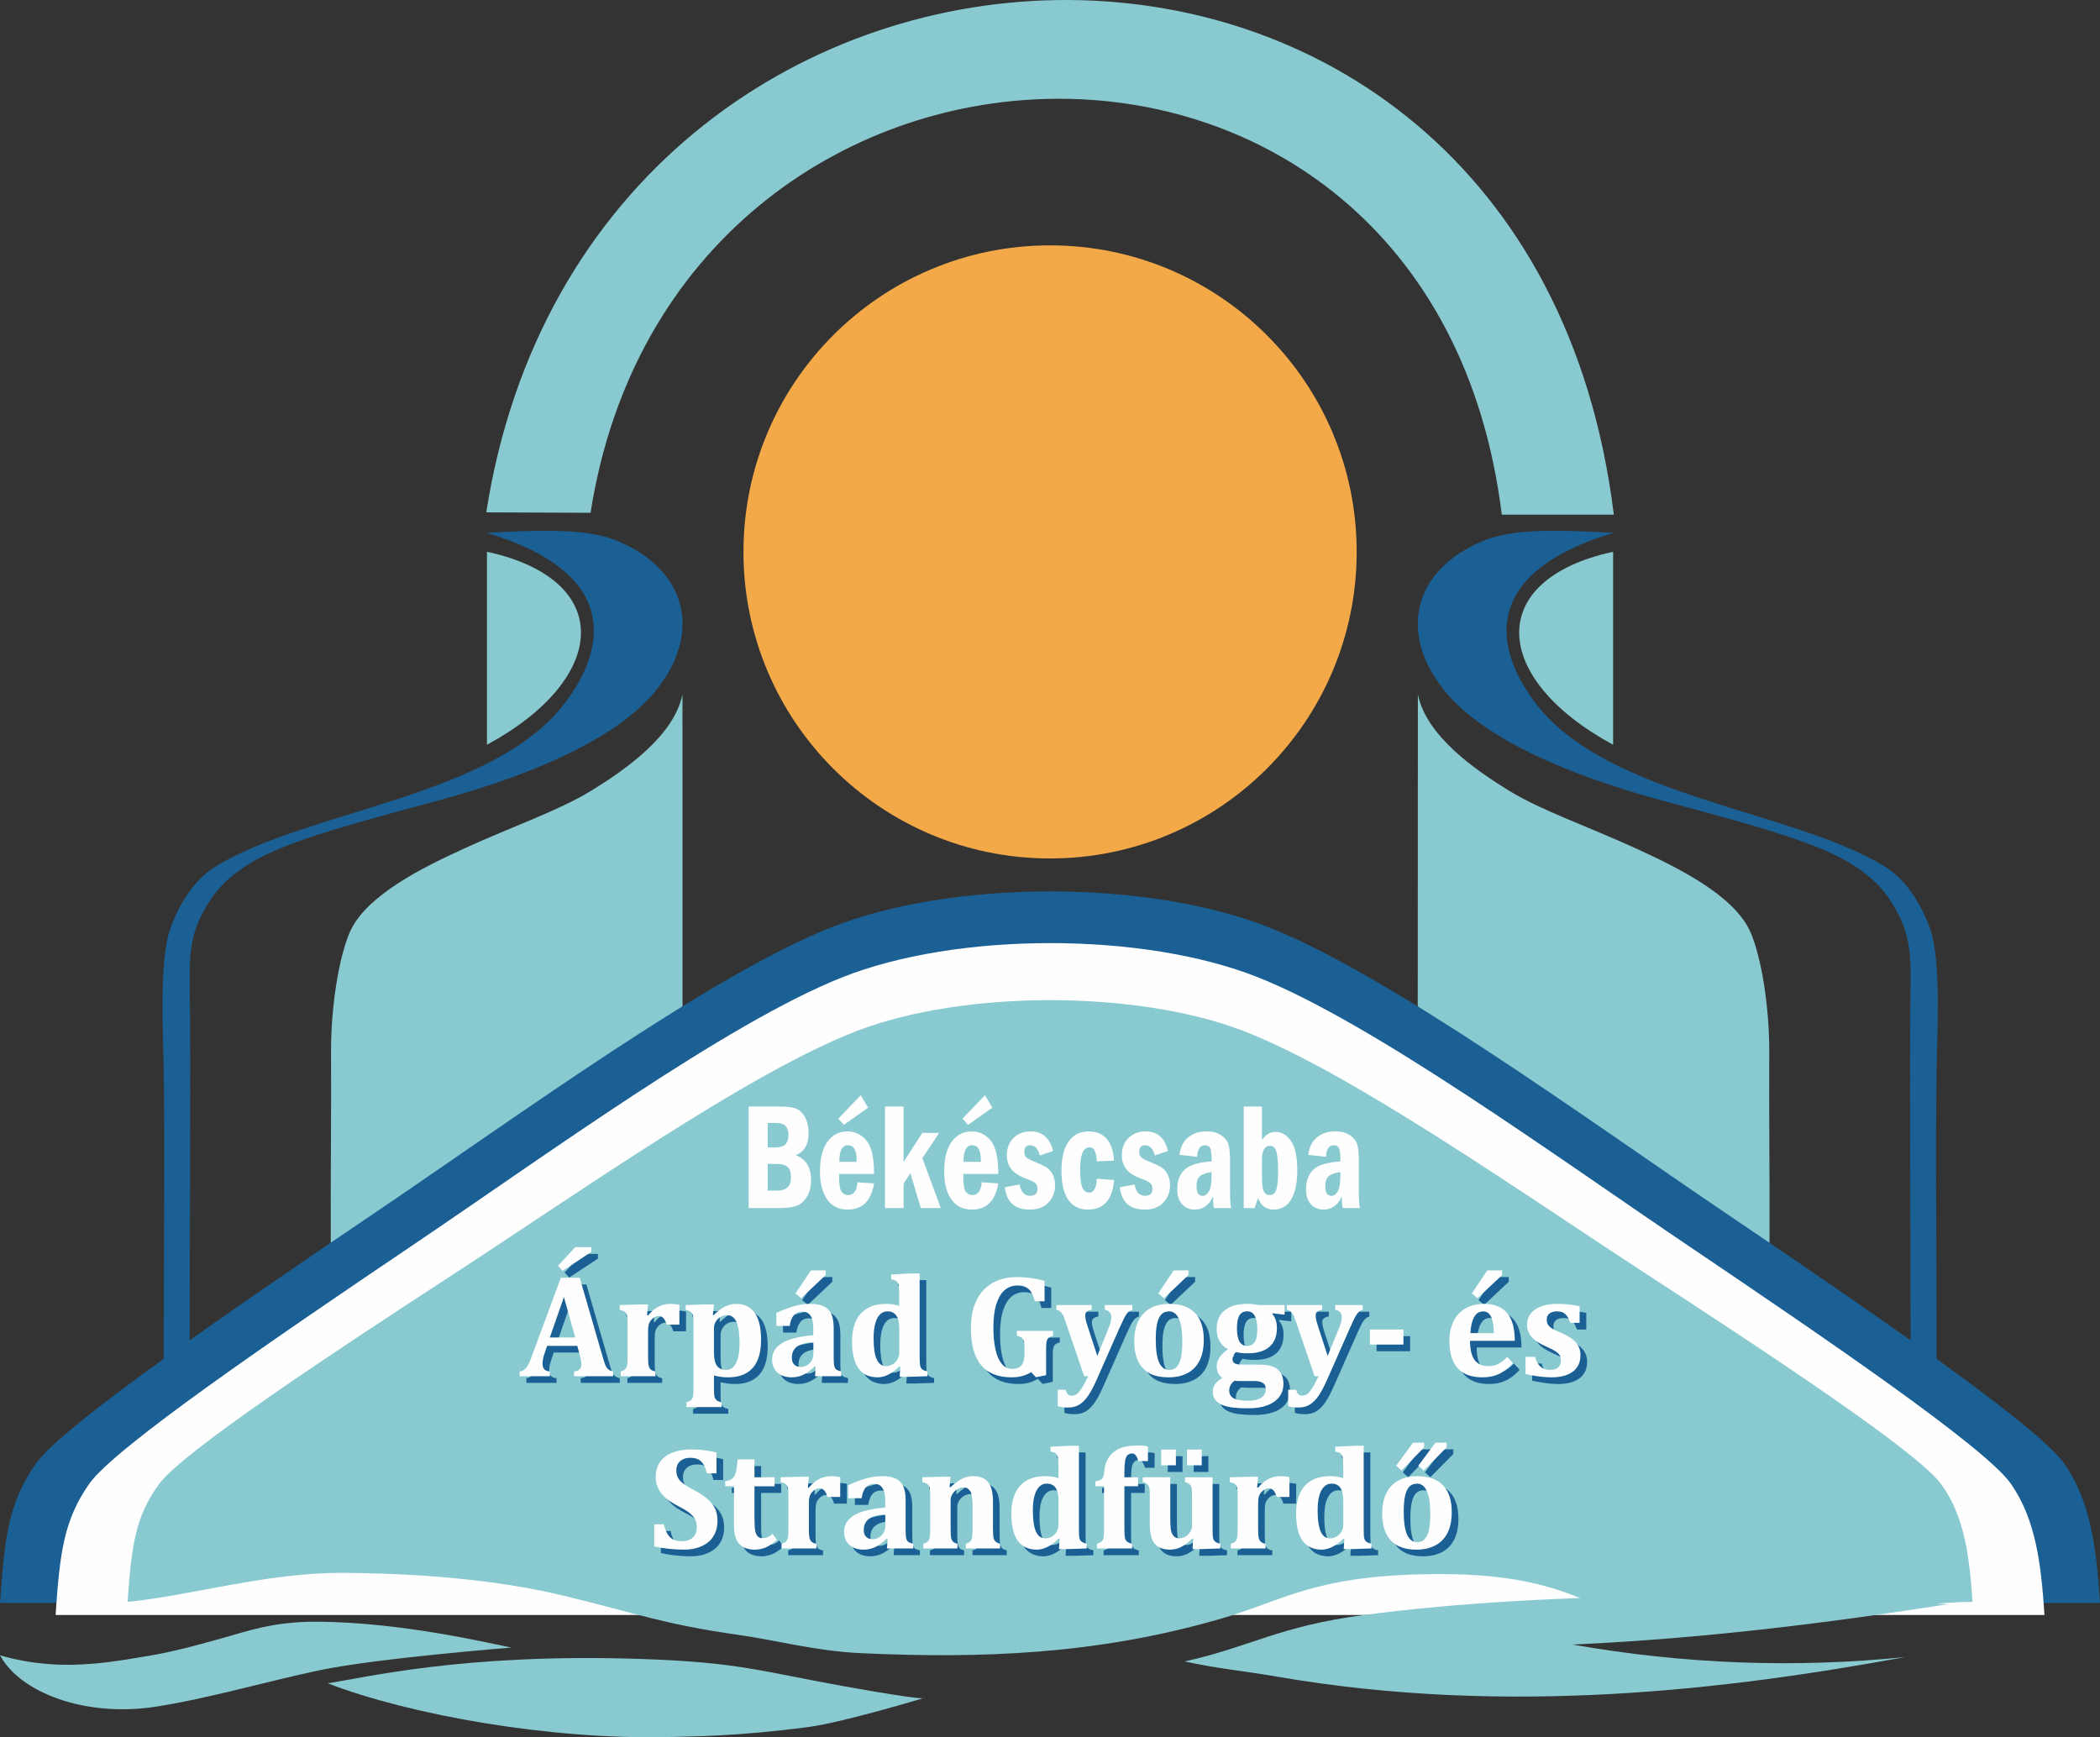 <?xml version="1.0" encoding="UTF-8"?>
<!DOCTYPE svg PUBLIC "-//W3C//DTD SVG 1.1//EN" "http://www.w3.org/Graphics/SVG/1.1/DTD/svg11.dtd">
<!-- Creator: CorelDRAW 2018 (64-Bit) -->
<svg xmlns="http://www.w3.org/2000/svg" xml:space="preserve" width="1801px" height="1490px" version="1.1" style="shape-rendering:geometricPrecision; text-rendering:geometricPrecision; image-rendering:optimizeQuality; fill-rule:evenodd; clip-rule:evenodd"
viewBox="0 0 299.55 247.82"
 xmlns:xlink="http://www.w3.org/1999/xlink">
 <rect x="0" y="0" width="299.55" height="247.82" fill="#333333" stroke="none"/>
 <defs>
  <style type="text/css">
   <![CDATA[
    .fil3 {fill:#FEFEFE}
    .fil1 {fill:#F3A947}
    .fil0 {fill:#89C9D0}
    .fil2 {fill:#1B6095}
    .fil5 {fill:#FEFEFE;fill-rule:nonzero}
    .fil4 {fill:#1B6095;fill-rule:nonzero}
   ]]>
  </style>
 </defs>
 <g id="Layer_x0020_1">
  <g id="_2558167580400">
   <path class="fil0" d="M214.22 73.42l15.98 0c-12.3,-100.29 -145.99,-95.36 -160.84,-0.33l14.88 0.06 0 0c12,-76.79 120.03,-80.78 129.98,0.27l0 0z"/>
   <path class="fil1" d="M149.78 35c24.15,0 43.74,19.58 43.74,43.73 0,24.15 -19.59,43.73 -43.74,43.73 -24.15,0 -43.73,-19.58 -43.73,-43.73 0,-24.15 19.58,-43.73 43.73,-43.73z"/>
   <path class="fil0" d="M69.46 78.71c18.26,3.96 17.49,18.06 0,27.53l0 -27.53z"/>
   <path class="fil0" d="M230.1 78.71c-18.25,3.96 -17.48,18.06 0,27.53l0 -27.53z"/>
   <path class="fil2" d="M69.42 76c18.94,5.69 17.14,16.32 11.25,24.17 -10.22,13.61 -36.64,15.3 -49.91,23.43 -3.62,2.21 -5.65,6.5 -6.51,9 -1.57,4.59 -0.96,15.12 -0.89,20.17 0.17,13.47 0,21.8 0,41.3l3.7 -2.65 0 0c0,-19.5 0.18,-37.95 0,-51.41 -0.06,-5.05 0.41,-7.89 3.13,-11.9 1.45,-2.14 3.92,-4.34 7.74,-6.18 5.23,-2.52 13.06,-4.63 24.45,-7.7 14.6,-3.94 25.75,-9.22 30.95,-15.45 7.02,-8.41 4.7,-17.69 -5.64,-21.76 -4.31,-1.69 -11.1,-1.38 -18.27,-1.02l0 0z"/>
   <path class="fil2" d="M230.18 76c-18.94,5.69 -17.14,16.32 -11.25,24.17 10.21,13.61 36.64,15.3 49.91,23.43 3.61,2.21 5.65,6.5 6.51,9 1.57,4.59 0.96,15.12 0.89,20.17 -0.18,13.47 0,21.8 0,41.3l-3.71 -2.65 0 0c0,-19.5 -0.17,-37.95 0,-51.41 0.07,-5.05 -0.4,-7.89 -3.12,-11.9 -1.45,-2.14 -3.92,-4.34 -7.74,-6.18 -5.24,-2.52 -13.06,-4.63 -24.45,-7.7 -14.61,-3.94 -25.76,-9.22 -30.96,-15.45 -7.01,-8.41 -4.69,-17.69 5.65,-21.76 4.3,-1.69 11.1,-1.38 18.27,-1.02l0 0z"/>
   <path class="fil0" d="M252.41 177.35l-50.18 -33.75 0.02 -44.54c1.21,5.93 8.15,10.75 13.03,13.75 4.63,2.83 11.25,5.09 18.14,8.25 5.68,2.6 14.05,6.65 16.32,12.02 1.51,3.57 2.67,10.53 2.63,17.18 -0.05,8.41 0.08,18.23 0.04,27.09z"/>
   <path class="fil0" d="M47.18 177.35l50.18 -33.75 -0.01 -44.54c-1.22,5.93 -8.16,10.75 -13.04,13.75 -4.62,2.83 -11.25,5.09 -18.14,8.25 -5.67,2.6 -14.05,6.65 -16.32,12.02 -1.51,3.57 -2.67,10.53 -2.63,17.18 0.05,8.41 -0.08,18.23 -0.04,27.09z"/>
   <path class="fil2" d="M299.55 228.66c-0.49,-7.41 -1.22,-14.33 -5.07,-19.84 -3.84,-5.5 -28.13,-22.1 -48.4,-35.82 -20.26,-13.71 -47.65,-33.75 -64.96,-40.66 -17.31,-6.91 -45.38,-6.9 -62.68,0 -17.29,6.9 -44.69,26.95 -64.96,40.66 -20.26,13.72 -44.57,30.36 -48.39,35.83 -3.83,5.46 -4.44,10.36 -5.08,19.83 96.59,0.01 249.43,0 299.54,0z"/>
   <path class="fil3" d="M291.63 230.38c-0.47,-6.99 -1.16,-13.53 -4.8,-18.73 -3.64,-5.2 -26.65,-20.87 -45.84,-33.83 -19.19,-12.95 -45.13,-31.87 -61.53,-38.4 -16.39,-6.52 -42.98,-6.51 -59.36,0.01 -16.38,6.51 -42.33,25.44 -61.53,38.4 -19.19,12.95 -42.21,28.66 -45.83,33.82 -3.62,5.17 -4.21,9.79 -4.81,18.73 91.48,0.01 236.24,0 283.7,0z"/>
   <path class="fil0" d="M0 236.11c0,0 4.89,1.71 11.74,1.32 2.5,-0.14 4.4,-0.35 9.53,-1.23 3.91,-0.66 7.87,-1.8 10.53,-2.54 3.41,-0.95 7.15,-2.34 13.29,-2.32 12.5,0.05 25.33,3.24 27.89,3.69 0,0 -19.1,1.49 -27.53,3.26 -7.37,1.56 -15.81,4.03 -23.28,5.18 -10.09,1.55 -19.4,-2.08 -22.17,-7.36z"/>
   <path class="fil0" d="M46.73 240.12c11.54,4.47 31.81,8.14 49.04,7.66 2.54,-0.07 9.28,-0.06 19.56,-1.42 5.01,-0.67 16.5,-4.15 16.5,-4.15 0,0 0.73,0.52 -11.48,-1.67 -12.03,-2.17 -14.95,-3.4 -28.73,-3.88 -25.59,-0.89 -39.97,2.77 -44.89,3.46z"/>
   <path class="fil0" d="M281.37 228.51c-0.44,-6.26 -1.08,-12.12 -4.46,-16.77 -3.38,-4.66 -24.72,-18.7 -42.52,-30.3 -17.8,-11.6 -41.86,-28.54 -57.07,-34.39 -15.21,-5.84 -39.88,-5.83 -55.07,0.01 -15.19,5.83 -39.27,22.78 -57.07,34.38 -17.81,11.6 -39.17,25.67 -42.52,30.3 -3.36,4.62 -3.9,8.76 -4.46,16.77 8.93,-0.87 19.97,-4.2 30.66,-4.14 10.12,0.07 21.51,0.83 31.67,3.29 10.8,2.62 13.89,4 25.06,5.6 5.28,0.76 10.82,2.26 17.07,2.56 17.31,0.81 33.72,0.2 51.19,-4.82 9.44,-2.71 13.52,-6.27 30.46,-6.45 16.43,-0.17 20.96,3.76 28.08,6.29 5.63,1.99 6.3,2.17 11.72,1.71 16.13,-1.38 28.49,-4.01 37.26,-4.04z"/>
   <path class="fil4" d="M83.3 192.94l-4.31 0 -0.33 0.97c-0.1,0.27 -0.17,0.54 -0.23,0.8 -0.06,0.25 -0.09,0.52 -0.09,0.81 0,0.67 0.34,1.03 1.05,1.08l0 0.67 -4.31 0 0 -0.67c0.25,-0.03 0.47,-0.12 0.65,-0.27 0.19,-0.15 0.36,-0.36 0.52,-0.61 0.15,-0.27 0.32,-0.64 0.49,-1.12l4.21 -11.37 2.69 0 3.33 11.46c0.14,0.51 0.27,0.87 0.37,1.09 0.1,0.22 0.23,0.39 0.39,0.52 0.16,0.13 0.39,0.23 0.68,0.3l0 0.67 -5.57 0 0 -0.67c0.35,-0.05 0.61,-0.14 0.78,-0.3 0.17,-0.16 0.25,-0.38 0.25,-0.67 0,-0.21 -0.03,-0.45 -0.07,-0.7 -0.05,-0.26 -0.12,-0.59 -0.23,-0.99l-0.27 -1zm-3.92 -1.2l3.62 0 -1.61 -5.76 -2.01 5.76zm5.91 -12.87l0 0.67 -4.09 2.7 -0.66 -0.71 2.46 -2.66 2.29 0zm7.96 9.71l0.13 0.03c0.49,-0.58 0.99,-1.01 1.51,-1.27 0.52,-0.26 1.08,-0.39 1.68,-0.39 0.41,0 0.84,0.05 1.29,0.14l0 2.82 -1.82 0c-0.12,-0.4 -0.26,-0.7 -0.45,-0.91 -0.19,-0.21 -0.43,-0.32 -0.74,-0.32 -0.15,0 -0.31,0.05 -0.49,0.14 -0.18,0.09 -0.34,0.22 -0.49,0.39 -0.15,0.17 -0.26,0.34 -0.33,0.51 -0.06,0.17 -0.1,0.35 -0.12,0.53 -0.02,0.18 -0.03,0.44 -0.03,0.8l0 3.26c0,0.65 0.02,1.1 0.07,1.36 0.05,0.26 0.14,0.46 0.28,0.61 0.14,0.15 0.38,0.25 0.71,0.32l0 0.67 -4.96 0 0 -0.67c0.32,-0.1 0.54,-0.21 0.67,-0.35 0.12,-0.15 0.2,-0.34 0.25,-0.59 0.04,-0.24 0.06,-0.69 0.06,-1.34l0 -4.21c0,-0.5 0,-0.87 -0.02,-1.12 -0.02,-0.24 -0.06,-0.43 -0.12,-0.58 -0.07,-0.15 -0.16,-0.27 -0.29,-0.36 -0.13,-0.09 -0.36,-0.17 -0.69,-0.24l0 -0.69 2.77 -0.09 1.27 0 -0.14 1.55zm9.54 10.52c0,0.51 0.02,0.87 0.07,1.09 0.06,0.21 0.16,0.37 0.29,0.5 0.14,0.12 0.38,0.22 0.73,0.3l0 0.68 -5.02 0 0 -0.68c0.32,-0.09 0.54,-0.2 0.66,-0.31 0.13,-0.12 0.22,-0.28 0.27,-0.49 0.05,-0.21 0.08,-0.57 0.08,-1.09l0 -8.95c0,-0.49 0,-0.83 -0.01,-1.04 -0.01,-0.2 -0.04,-0.37 -0.07,-0.52 -0.04,-0.14 -0.09,-0.26 -0.16,-0.35 -0.07,-0.1 -0.17,-0.18 -0.3,-0.24 -0.13,-0.07 -0.32,-0.13 -0.58,-0.19l0 -0.69 2.79 -0.09 1.25 0 -0.16 1.49 0.12 0.03c0.58,-0.57 1.12,-0.97 1.62,-1.22 0.5,-0.25 1.02,-0.38 1.55,-0.38 1.19,0 2.09,0.43 2.69,1.29 0.6,0.85 0.9,2.13 0.9,3.84 0,1.18 -0.18,2.17 -0.53,2.96 -0.35,0.8 -0.88,1.39 -1.58,1.79 -0.7,0.41 -1.56,0.6 -2.58,0.6 -0.69,0 -1.37,-0.09 -2.03,-0.26l0 1.93zm0 -5.19c0,0.84 0.14,1.46 0.42,1.86 0.29,0.4 0.73,0.6 1.33,0.6 0.62,0 1.09,-0.33 1.41,-0.99 0.33,-0.66 0.49,-1.6 0.49,-2.82 0,-1.36 -0.14,-2.36 -0.43,-3.02 -0.3,-0.65 -0.75,-0.98 -1.37,-0.98 -0.3,0 -0.6,0.08 -0.88,0.23 -0.29,0.16 -0.52,0.38 -0.7,0.68 -0.18,0.29 -0.27,0.61 -0.27,0.97l0 3.47zm14.51 2.02l-0.15 -0.05c-0.55,0.54 -1.08,0.94 -1.61,1.18 -0.52,0.25 -1.07,0.37 -1.66,0.37 -0.57,0 -1.08,-0.1 -1.5,-0.32 -0.43,-0.21 -0.75,-0.51 -0.97,-0.9 -0.22,-0.38 -0.33,-0.82 -0.33,-1.32 0,-1 0.49,-1.79 1.46,-2.36 0.97,-0.58 2.44,-0.94 4.42,-1.09l0 -0.98c0,-0.63 -0.07,-1.12 -0.21,-1.47 -0.14,-0.34 -0.32,-0.58 -0.55,-0.72 -0.22,-0.14 -0.49,-0.21 -0.79,-0.21 -0.31,0 -0.58,0.05 -0.8,0.16 -0.23,0.11 -0.43,0.32 -0.62,0.62 -0.18,0.3 -0.31,0.73 -0.4,1.26l-1.9 0 0 -1.86c0.61,-0.28 1.13,-0.49 1.54,-0.64 0.41,-0.15 0.82,-0.28 1.21,-0.37 0.4,-0.11 0.76,-0.18 1.08,-0.22 0.31,-0.04 0.63,-0.06 0.94,-0.06 0.82,0 1.47,0.11 1.96,0.33 0.48,0.22 0.85,0.57 1.09,1.06 0.24,0.5 0.36,1.17 0.36,2.04l0 3.99c0,0.45 0.01,0.8 0.03,1.05 0.02,0.24 0.05,0.42 0.1,0.54 0.04,0.13 0.1,0.22 0.16,0.29 0.07,0.07 0.16,0.13 0.25,0.17 0.1,0.05 0.28,0.11 0.55,0.18l0 0.67 -3.75 0 0.09 -1.34zm-0.33 -3.49c-1.04,0.03 -1.81,0.23 -2.32,0.59 -0.49,0.37 -0.75,0.91 -0.75,1.62 0,0.42 0.12,0.74 0.35,0.97 0.23,0.22 0.54,0.33 0.94,0.33 0.31,0 0.61,-0.08 0.88,-0.25 0.28,-0.17 0.5,-0.39 0.66,-0.67 0.16,-0.28 0.24,-0.58 0.24,-0.89l0 -1.7zm1.75 -10.27l0 0.68 -3.49 3.29 -0.81 -0.67 2.2 -3.3 2.1 0zm13.41 12.11c0,0.52 0.01,0.9 0.03,1.14 0.01,0.24 0.05,0.43 0.11,0.57 0.07,0.14 0.16,0.26 0.3,0.35 0.13,0.09 0.36,0.18 0.67,0.25l0 0.68 -2.74 0.09 -1.22 0 0.09 -1.47 -0.15 -0.01c-0.48,0.5 -0.99,0.88 -1.53,1.15 -0.53,0.27 -1.05,0.4 -1.54,0.4 -1.22,0 -2.14,-0.42 -2.74,-1.27 -0.61,-0.86 -0.92,-2.14 -0.92,-3.85 0,-1.16 0.19,-2.14 0.56,-2.94 0.37,-0.79 0.92,-1.39 1.65,-1.8 0.73,-0.41 1.61,-0.62 2.64,-0.62 0.29,0 0.58,0.02 0.87,0.06 0.28,0.04 0.62,0.11 1.01,0.22l0 -0.93c0,-0.73 -0.01,-1.25 -0.03,-1.55 -0.02,-0.31 -0.06,-0.54 -0.13,-0.7 -0.06,-0.16 -0.15,-0.28 -0.29,-0.37 -0.12,-0.09 -0.35,-0.17 -0.69,-0.24l0 -0.68 2.79 -0.15 1.26 0 0 11.67zm-2.91 -3.81c0,-0.83 -0.14,-1.45 -0.42,-1.85 -0.27,-0.4 -0.69,-0.6 -1.26,-0.6 -0.42,0 -0.78,0.15 -1.08,0.45 -0.3,0.31 -0.52,0.74 -0.67,1.32 -0.15,0.57 -0.23,1.25 -0.23,2.03 0,1.35 0.14,2.35 0.43,3.02 0.29,0.66 0.74,0.99 1.35,0.99 0.29,0 0.58,-0.08 0.87,-0.22 0.28,-0.15 0.52,-0.38 0.72,-0.68 0.19,-0.3 0.29,-0.65 0.29,-1.05l0 -3.41zm20.73 -6.79l0 2.9 -1.39 0c-0.15,-0.57 -0.33,-1.01 -0.53,-1.32 -0.19,-0.31 -0.45,-0.54 -0.76,-0.7 -0.31,-0.15 -0.72,-0.23 -1.2,-0.23 -0.67,0 -1.26,0.21 -1.77,0.62 -0.51,0.41 -0.91,1.07 -1.21,1.98 -0.3,0.9 -0.44,2.05 -0.44,3.43 0,1.19 0.1,2.23 0.3,3.11 0.19,0.88 0.49,1.55 0.9,2.04 0.41,0.49 0.91,0.73 1.51,0.73 0.59,0 1.03,-0.18 1.31,-0.54 0.28,-0.36 0.42,-0.93 0.42,-1.71l0 -0.4c0,-0.51 -0.01,-0.88 -0.05,-1.11 -0.03,-0.22 -0.08,-0.38 -0.15,-0.49 -0.07,-0.11 -0.17,-0.2 -0.28,-0.27 -0.11,-0.06 -0.32,-0.14 -0.61,-0.23l0 -0.68 5.17 0 0 0.68c-0.34,0.1 -0.57,0.21 -0.69,0.34 -0.12,0.13 -0.2,0.31 -0.25,0.52 -0.04,0.22 -0.06,0.52 -0.06,0.91l0 3.86 -1.45 0.3 -0.69 -0.73c-0.8,0.5 -1.72,0.74 -2.75,0.74 -1.96,0 -3.43,-0.58 -4.39,-1.74 -0.97,-1.17 -1.45,-2.93 -1.45,-5.29 0,-1.24 0.17,-2.33 0.51,-3.27 0.35,-0.95 0.82,-1.71 1.43,-2.3 0.61,-0.59 1.3,-1.02 2.06,-1.29 0.76,-0.27 1.58,-0.41 2.45,-0.41 1.47,0 2.83,0.19 4.06,0.55zm7.45 14.05c-0.44,0.99 -0.85,1.77 -1.24,2.33 -0.39,0.56 -0.8,0.98 -1.25,1.26 -0.45,0.28 -1,0.42 -1.67,0.42 -0.5,0 -0.97,-0.06 -1.41,-0.19l0 -2.34 1.13 0c0.09,0.32 0.2,0.53 0.33,0.66 0.13,0.11 0.31,0.17 0.55,0.17 0.25,0 0.48,-0.07 0.69,-0.21 0.21,-0.15 0.43,-0.41 0.69,-0.81 0.26,-0.39 0.58,-0.97 0.96,-1.75l-0.58 0 -2.63 -7.69c-0.19,-0.53 -0.34,-0.9 -0.45,-1.11 -0.11,-0.2 -0.23,-0.35 -0.37,-0.46 -0.14,-0.1 -0.31,-0.18 -0.51,-0.22l0 -0.67 5.03 0 0 0.67c-0.31,0.06 -0.55,0.16 -0.7,0.28 -0.14,0.12 -0.22,0.31 -0.22,0.55 0,0.33 0.09,0.75 0.27,1.28l1.45 4.47 1.6 -3.92c0.13,-0.32 0.23,-0.61 0.3,-0.86 0.07,-0.25 0.1,-0.5 0.1,-0.73 0,-0.29 -0.08,-0.53 -0.24,-0.72 -0.16,-0.18 -0.39,-0.3 -0.68,-0.35l0 -0.67 3.92 0 0 0.68c-0.19,0.06 -0.35,0.14 -0.47,0.23 -0.12,0.09 -0.23,0.2 -0.33,0.35 -0.11,0.14 -0.24,0.35 -0.38,0.63 -0.15,0.29 -0.35,0.72 -0.61,1.29l-3.28 7.43zm10.18 -0.3c-0.99,0 -1.84,-0.17 -2.56,-0.52 -0.71,-0.36 -1.27,-0.92 -1.67,-1.69 -0.41,-0.78 -0.61,-1.76 -0.61,-2.96 0,-0.91 0.13,-1.7 0.37,-2.37 0.25,-0.67 0.6,-1.22 1.04,-1.66 0.45,-0.44 0.97,-0.76 1.59,-0.97 0.62,-0.2 1.28,-0.31 2,-0.31 1.63,0 2.86,0.44 3.68,1.31 0.83,0.87 1.24,2.14 1.24,3.82 0,1.19 -0.2,2.18 -0.61,2.99 -0.41,0.8 -1,1.39 -1.76,1.78 -0.76,0.39 -1.66,0.58 -2.71,0.58zm-1.77 -5.39c0,1.45 0.16,2.53 0.47,3.25 0.32,0.72 0.81,1.08 1.45,1.08 0.36,0 0.66,-0.09 0.89,-0.28 0.24,-0.18 0.43,-0.45 0.58,-0.79 0.14,-0.35 0.25,-0.77 0.3,-1.26 0.07,-0.49 0.1,-1.04 0.1,-1.64 0,-1.47 -0.16,-2.56 -0.48,-3.29 -0.32,-0.73 -0.79,-1.09 -1.42,-1.09 -0.46,0 -0.82,0.15 -1.1,0.44 -0.27,0.29 -0.47,0.73 -0.6,1.32 -0.13,0.58 -0.19,1.34 -0.19,2.26zm4.66 -9.87l0 0.68 -3.49 3.29 -0.81 -0.67 2.2 -3.3 2.1 0zm13.72 6.32l-1.72 -0.2 -0.04 0.12c0.19,0.19 0.34,0.45 0.47,0.78 0.12,0.33 0.19,0.73 0.19,1.19 0,1.19 -0.36,2.09 -1.07,2.7 -0.71,0.62 -1.75,0.92 -3.13,0.92 -0.66,0 -1.21,-0.06 -1.63,-0.18 -0.34,0.31 -0.5,0.64 -0.5,0.99 0,0.21 0.04,0.36 0.12,0.48 0.09,0.1 0.23,0.19 0.43,0.24 0.2,0.06 0.49,0.09 0.86,0.09l2.5 0c1.12,0 1.96,0.22 2.52,0.67 0.55,0.44 0.83,1.13 0.83,2.07 0,0.73 -0.2,1.35 -0.61,1.88 -0.4,0.52 -0.99,0.93 -1.74,1.2 -0.76,0.28 -1.67,0.41 -2.71,0.41 -0.76,0 -1.44,-0.03 -2.06,-0.1 -0.62,-0.06 -1.15,-0.19 -1.59,-0.37 -0.43,-0.18 -0.77,-0.43 -1.01,-0.74 -0.24,-0.32 -0.36,-0.71 -0.36,-1.2 0,-0.39 0.12,-0.75 0.37,-1.08 0.24,-0.32 0.58,-0.6 1.01,-0.84 -0.28,-0.2 -0.49,-0.43 -0.61,-0.7 -0.13,-0.27 -0.2,-0.59 -0.2,-0.98 0,-0.32 0.07,-0.62 0.2,-0.9 0.14,-0.28 0.31,-0.54 0.53,-0.77 0.21,-0.23 0.5,-0.47 0.85,-0.75 -0.53,-0.3 -0.92,-0.69 -1.19,-1.18 -0.27,-0.49 -0.4,-1.06 -0.4,-1.72 0,-0.63 0.11,-1.17 0.33,-1.63 0.23,-0.45 0.54,-0.82 0.93,-1.11 0.4,-0.29 0.86,-0.49 1.39,-0.63 0.54,-0.13 1.11,-0.2 1.73,-0.2 0.35,0 0.65,0.02 0.91,0.06 0.26,0.03 0.52,0.07 0.76,0.11l3.64 0 0 1.37zm-6.8 1.91c0,0.86 0.12,1.5 0.36,1.92 0.24,0.42 0.61,0.63 1.12,0.63 0.47,0 0.82,-0.19 1.07,-0.58 0.24,-0.39 0.36,-0.99 0.36,-1.78 0,-0.84 -0.12,-1.48 -0.36,-1.92 -0.23,-0.44 -0.6,-0.66 -1.09,-0.66 -0.49,0 -0.86,0.19 -1.1,0.59 -0.24,0.39 -0.36,0.99 -0.36,1.8zm-0.36 7.52c-0.24,0.2 -0.43,0.41 -0.55,0.63 -0.13,0.23 -0.19,0.48 -0.19,0.78 0,0.49 0.21,0.85 0.63,1.09 0.42,0.23 1.08,0.35 1.99,0.35 0.85,0 1.49,-0.14 1.93,-0.43 0.44,-0.29 0.67,-0.69 0.67,-1.21 0,-0.23 -0.05,-0.43 -0.13,-0.59 -0.08,-0.17 -0.24,-0.3 -0.47,-0.41 -0.24,-0.11 -0.57,-0.16 -1,-0.16l-1.73 0c-0.5,0 -0.88,-0.02 -1.15,-0.05zm13.24 -0.19c-0.44,0.99 -0.85,1.77 -1.24,2.33 -0.39,0.56 -0.8,0.98 -1.25,1.26 -0.45,0.28 -1,0.42 -1.67,0.42 -0.5,0 -0.98,-0.06 -1.41,-0.19l0 -2.34 1.13 0c0.09,0.32 0.2,0.53 0.33,0.66 0.13,0.11 0.31,0.17 0.54,0.17 0.26,0 0.49,-0.07 0.7,-0.21 0.2,-0.15 0.43,-0.41 0.69,-0.81 0.26,-0.39 0.58,-0.97 0.95,-1.75l-0.57 0 -2.63 -7.69c-0.19,-0.53 -0.34,-0.9 -0.45,-1.11 -0.11,-0.2 -0.23,-0.35 -0.37,-0.46 -0.14,-0.1 -0.31,-0.18 -0.51,-0.22l0 -0.67 5.03 0 0 0.67c-0.32,0.06 -0.55,0.16 -0.7,0.28 -0.15,0.12 -0.22,0.31 -0.22,0.55 0,0.33 0.09,0.75 0.26,1.28l1.45 4.47 1.61 -3.92c0.13,-0.32 0.23,-0.61 0.3,-0.86 0.07,-0.25 0.1,-0.5 0.1,-0.73 0,-0.29 -0.08,-0.53 -0.24,-0.72 -0.16,-0.18 -0.39,-0.3 -0.69,-0.35l0 -0.67 3.92 0 0 0.68c-0.19,0.06 -0.35,0.14 -0.46,0.23 -0.12,0.09 -0.23,0.2 -0.34,0.35 -0.1,0.14 -0.23,0.35 -0.38,0.63 -0.14,0.29 -0.34,0.72 -0.6,1.29l-3.28 7.43zm10.87 -4.97l-4.78 0 0 -2.15 4.78 0 0 2.15zm15.63 2.65c-0.69,0.74 -1.37,1.26 -2.04,1.56 -0.67,0.31 -1.44,0.46 -2.32,0.46 -1.56,0 -2.74,-0.43 -3.53,-1.3 -0.79,-0.87 -1.18,-2.16 -1.18,-3.88 0,-1.1 0.2,-2.05 0.6,-2.85 0.41,-0.81 0.99,-1.42 1.73,-1.83 0.75,-0.41 1.62,-0.62 2.6,-0.62 0.62,0 1.15,0.07 1.61,0.22 0.46,0.14 0.86,0.34 1.19,0.6 0.33,0.25 0.6,0.56 0.81,0.92 0.26,0.43 0.45,0.93 0.58,1.48 0.13,0.56 0.2,1.25 0.21,2.05l-6.39 0c0,1.24 0.22,2.15 0.65,2.73 0.42,0.58 1.08,0.88 1.95,0.88 0.51,0 0.97,-0.1 1.38,-0.3 0.41,-0.19 0.85,-0.53 1.33,-1.02l0.82 0.9zm-2.73 -4.29c-0.02,-1.05 -0.16,-1.82 -0.4,-2.34 -0.24,-0.51 -0.63,-0.76 -1.17,-0.76 -0.51,0 -0.93,0.26 -1.23,0.79 -0.31,0.54 -0.49,1.3 -0.55,2.31l3.35 0zm1.17 -8.95l0 0.68 -3.5 3.29 -0.81 -0.67 2.2 -3.3 2.11 0zm4.7 12.34c0.16,0.62 0.41,1.08 0.76,1.39 0.35,0.31 0.82,0.47 1.4,0.47 0.51,0 0.89,-0.12 1.15,-0.35 0.25,-0.23 0.38,-0.57 0.38,-1.01 0,-0.28 -0.05,-0.52 -0.17,-0.72 -0.12,-0.2 -0.31,-0.38 -0.59,-0.57 -0.27,-0.18 -0.73,-0.42 -1.39,-0.71 -0.37,-0.16 -0.72,-0.34 -1.05,-0.54 -0.32,-0.2 -0.61,-0.42 -0.85,-0.67 -0.24,-0.25 -0.43,-0.53 -0.57,-0.84 -0.14,-0.3 -0.21,-0.64 -0.21,-1.02 0,-0.61 0.17,-1.15 0.52,-1.6 0.35,-0.45 0.85,-0.79 1.5,-1.03 0.65,-0.24 1.39,-0.36 2.22,-0.36 0.49,0 0.97,0.02 1.44,0.06 0.47,0.04 1.08,0.14 1.82,0.27l0 2.38 -1.32 0c-0.16,-0.43 -0.33,-0.77 -0.51,-1.01 -0.19,-0.24 -0.39,-0.4 -0.61,-0.5 -0.23,-0.09 -0.49,-0.13 -0.8,-0.13 -0.44,0 -0.79,0.1 -1.06,0.3 -0.26,0.21 -0.39,0.49 -0.39,0.87 0,0.25 0.05,0.47 0.14,0.66 0.09,0.18 0.26,0.36 0.5,0.54 0.24,0.17 0.71,0.4 1.4,0.7 0.64,0.27 1.15,0.54 1.55,0.83 0.39,0.29 0.69,0.63 0.9,1 0.21,0.38 0.32,0.83 0.32,1.33 0,0.55 -0.1,1.03 -0.3,1.43 -0.21,0.4 -0.49,0.73 -0.85,0.99 -0.37,0.25 -0.8,0.45 -1.31,0.58 -0.5,0.12 -1.07,0.18 -1.67,0.18 -1.12,0 -2.35,-0.16 -3.71,-0.48l0 -2.44 1.36 0zm-124.26 23.89c0.17,0.81 0.45,1.41 0.84,1.81 0.4,0.4 0.97,0.6 1.73,0.6 0.4,0 0.76,-0.07 1.07,-0.2 0.32,-0.14 0.57,-0.36 0.76,-0.66 0.2,-0.31 0.29,-0.69 0.29,-1.14 0,-0.43 -0.08,-0.79 -0.23,-1.11 -0.16,-0.31 -0.41,-0.6 -0.75,-0.88 -0.34,-0.28 -0.82,-0.58 -1.43,-0.89 -0.52,-0.27 -1,-0.54 -1.42,-0.83 -0.43,-0.29 -0.79,-0.6 -1.08,-0.95 -0.3,-0.34 -0.54,-0.72 -0.7,-1.13 -0.16,-0.41 -0.25,-0.87 -0.25,-1.38 0,-0.84 0.21,-1.55 0.62,-2.14 0.41,-0.58 1,-1.03 1.78,-1.34 0.77,-0.3 1.67,-0.45 2.69,-0.45 0.6,0 1.17,0.03 1.72,0.1 0.54,0.06 1.16,0.18 1.86,0.34l0 2.97 -1.38 0c-0.13,-0.54 -0.29,-0.97 -0.49,-1.29 -0.2,-0.31 -0.44,-0.55 -0.74,-0.7 -0.29,-0.15 -0.67,-0.22 -1.12,-0.22 -0.38,0 -0.72,0.06 -1.03,0.2 -0.3,0.14 -0.54,0.34 -0.71,0.61 -0.17,0.27 -0.26,0.6 -0.26,0.98 0,0.4 0.07,0.74 0.22,1.03 0.15,0.29 0.41,0.57 0.76,0.85 0.36,0.27 0.88,0.59 1.56,0.94 0.83,0.44 1.48,0.87 1.95,1.29 0.47,0.42 0.82,0.88 1.05,1.37 0.22,0.49 0.33,1.07 0.33,1.72 0,0.84 -0.19,1.57 -0.57,2.19 -0.38,0.62 -0.94,1.09 -1.67,1.42 -0.74,0.34 -1.58,0.5 -2.54,0.5 -0.69,0 -1.4,-0.04 -2.15,-0.12 -0.74,-0.08 -1.43,-0.19 -2.09,-0.34l0 -3.15 1.38 0zm16.13 2.22c-0.59,0.51 -1.13,0.87 -1.61,1.08 -0.49,0.2 -1,0.31 -1.53,0.31 -1,0 -1.75,-0.28 -2.25,-0.83 -0.49,-0.54 -0.74,-1.38 -0.74,-2.49l0 -5.72 -1.26 0 0 -0.7c0.41,-0.07 0.71,-0.18 0.91,-0.31 0.2,-0.14 0.35,-0.32 0.45,-0.55 0.11,-0.23 0.2,-0.53 0.26,-0.9 0.06,-0.36 0.11,-0.82 0.15,-1.38l2.41 0 0 2.56 2.87 0 0 1.28 -2.87 0 0 4.62c0,0.77 0.03,1.34 0.1,1.7 0.07,0.38 0.19,0.65 0.36,0.82 0.17,0.17 0.38,0.26 0.63,0.26 0.18,0 0.35,-0.02 0.5,-0.05 0.15,-0.03 0.31,-0.1 0.47,-0.18 0.16,-0.09 0.34,-0.22 0.52,-0.38l0.63 0.86zm4.41 -7.46l0.13 0.02c0.49,-0.58 0.99,-1.01 1.51,-1.26 0.52,-0.26 1.08,-0.39 1.69,-0.39 0.4,0 0.83,0.04 1.28,0.13l0 2.83 -1.82 0c-0.12,-0.4 -0.26,-0.71 -0.45,-0.91 -0.18,-0.22 -0.43,-0.32 -0.74,-0.32 -0.15,0 -0.31,0.04 -0.49,0.14 -0.18,0.09 -0.34,0.22 -0.49,0.38 -0.15,0.17 -0.26,0.34 -0.33,0.52 -0.06,0.17 -0.1,0.34 -0.12,0.52 -0.02,0.18 -0.03,0.45 -0.03,0.8l0 3.27c0,0.65 0.02,1.1 0.07,1.36 0.05,0.26 0.14,0.46 0.28,0.61 0.14,0.14 0.38,0.25 0.72,0.31l0 0.68 -4.97 0 0 -0.68c0.32,-0.09 0.54,-0.21 0.67,-0.35 0.12,-0.14 0.2,-0.34 0.25,-0.58 0.04,-0.25 0.06,-0.69 0.06,-1.34l0 -4.21c0,-0.5 0,-0.88 -0.02,-1.12 -0.02,-0.24 -0.06,-0.44 -0.12,-0.58 -0.07,-0.15 -0.16,-0.27 -0.29,-0.36 -0.13,-0.1 -0.36,-0.18 -0.68,-0.24l0 -0.7 2.76 -0.08 1.27 0 -0.14 1.55zm11.37 7.34l-0.15 -0.05c-0.55,0.55 -1.09,0.94 -1.61,1.19 -0.52,0.25 -1.07,0.37 -1.66,0.37 -0.58,0 -1.08,-0.11 -1.51,-0.32 -0.42,-0.22 -0.75,-0.52 -0.96,-0.9 -0.22,-0.38 -0.33,-0.82 -0.33,-1.32 0,-1 0.48,-1.79 1.46,-2.37 0.97,-0.58 2.44,-0.94 4.42,-1.09l0 -0.97c0,-0.64 -0.07,-1.13 -0.22,-1.47 -0.14,-0.34 -0.32,-0.59 -0.54,-0.73 -0.22,-0.14 -0.49,-0.21 -0.8,-0.21 -0.31,0 -0.57,0.06 -0.8,0.17 -0.22,0.1 -0.43,0.31 -0.61,0.61 -0.18,0.31 -0.31,0.73 -0.4,1.27l-1.91 0 0 -1.86c0.62,-0.28 1.14,-0.5 1.55,-0.65 0.41,-0.15 0.81,-0.27 1.21,-0.37 0.4,-0.1 0.76,-0.17 1.07,-0.21 0.32,-0.04 0.63,-0.06 0.95,-0.06 0.82,0 1.47,0.11 1.95,0.33 0.49,0.21 0.86,0.57 1.1,1.06 0.24,0.49 0.36,1.17 0.36,2.04l0 3.99c0,0.45 0.01,0.79 0.03,1.04 0.02,0.25 0.05,0.43 0.1,0.55 0.04,0.12 0.1,0.22 0.16,0.29 0.07,0.07 0.15,0.13 0.25,0.17 0.1,0.04 0.28,0.1 0.55,0.17l0 0.68 -3.75 0 0.09 -1.35zm-0.33 -3.49c-1.05,0.03 -1.82,0.23 -2.32,0.6 -0.5,0.37 -0.75,0.91 -0.75,1.61 0,0.43 0.11,0.75 0.35,0.97 0.22,0.22 0.54,0.33 0.94,0.33 0.31,0 0.6,-0.08 0.88,-0.25 0.27,-0.17 0.49,-0.39 0.65,-0.67 0.17,-0.28 0.25,-0.57 0.25,-0.88l0 -1.71zm16.38 4.84l-4.89 0 0 -0.68c0.31,-0.08 0.52,-0.19 0.64,-0.33 0.12,-0.15 0.21,-0.35 0.25,-0.6 0.05,-0.25 0.07,-0.69 0.07,-1.34l0 -2.74c0,-0.48 -0.01,-0.88 -0.03,-1.19 -0.02,-0.31 -0.06,-0.56 -0.1,-0.76 -0.04,-0.2 -0.1,-0.37 -0.18,-0.5 -0.08,-0.13 -0.16,-0.24 -0.26,-0.32 -0.09,-0.09 -0.2,-0.15 -0.32,-0.2 -0.12,-0.03 -0.28,-0.05 -0.46,-0.05 -0.26,0 -0.52,0.08 -0.8,0.24 -0.28,0.16 -0.51,0.38 -0.7,0.66 -0.18,0.28 -0.28,0.59 -0.28,0.9l0 3.95c0,0.65 0.02,1.1 0.06,1.35 0.04,0.25 0.12,0.45 0.25,0.6 0.12,0.14 0.34,0.25 0.66,0.33l0 0.68 -4.87 0 0 -0.68c0.32,-0.09 0.55,-0.21 0.67,-0.35 0.13,-0.14 0.21,-0.34 0.25,-0.58 0.05,-0.25 0.07,-0.69 0.07,-1.34l0 -4.21c0,-0.5 -0.01,-0.88 -0.03,-1.12 -0.01,-0.24 -0.05,-0.44 -0.12,-0.58 -0.06,-0.15 -0.16,-0.27 -0.29,-0.36 -0.13,-0.1 -0.36,-0.18 -0.68,-0.24l0 -0.7 2.76 -0.08 1.27 0 -0.15 1.47 0.12 0.03c0.42,-0.37 0.78,-0.67 1.1,-0.88 0.32,-0.22 0.65,-0.39 0.99,-0.51 0.35,-0.13 0.71,-0.19 1.1,-0.19 0.55,0 1.01,0.08 1.37,0.24 0.36,0.16 0.66,0.39 0.88,0.7 0.23,0.31 0.39,0.68 0.48,1.13 0.1,0.44 0.15,0.95 0.15,1.54l0 3.75c0,0.3 0.01,0.58 0.02,0.84 0.01,0.26 0.03,0.47 0.07,0.63 0.04,0.16 0.1,0.29 0.17,0.38 0.07,0.1 0.17,0.19 0.3,0.26 0.12,0.06 0.28,0.12 0.46,0.17l0 0.68zm11.24 -2.99c0,0.52 0.01,0.89 0.02,1.13 0.02,0.24 0.06,0.43 0.12,0.58 0.06,0.14 0.16,0.26 0.29,0.35 0.14,0.09 0.37,0.17 0.68,0.24l0 0.69 -2.74 0.09 -1.22 0 0.09 -1.48 -0.15 -0.01c-0.49,0.5 -1,0.88 -1.53,1.15 -0.54,0.27 -1.05,0.41 -1.54,0.41 -1.22,0 -2.14,-0.43 -2.75,-1.28 -0.6,-0.85 -0.91,-2.14 -0.91,-3.85 0,-1.16 0.19,-2.14 0.56,-2.93 0.37,-0.8 0.91,-1.4 1.64,-1.81 0.73,-0.41 1.61,-0.61 2.64,-0.61 0.3,0 0.59,0.02 0.87,0.05 0.29,0.04 0.63,0.12 1.02,0.22l0 -0.93c0,-0.73 -0.02,-1.25 -0.03,-1.55 -0.02,-0.3 -0.06,-0.53 -0.13,-0.7 -0.07,-0.16 -0.16,-0.28 -0.29,-0.37 -0.13,-0.09 -0.36,-0.16 -0.69,-0.23l0 -0.69 2.79 -0.14 1.26 0 0 11.67zm-2.91 -3.81c0,-0.83 -0.14,-1.45 -0.42,-1.86 -0.27,-0.4 -0.7,-0.6 -1.27,-0.6 -0.41,0 -0.77,0.15 -1.07,0.46 -0.3,0.3 -0.52,0.74 -0.68,1.31 -0.15,0.57 -0.22,1.26 -0.22,2.04 0,1.34 0.14,2.35 0.43,3.01 0.29,0.66 0.74,0.99 1.35,0.99 0.29,0 0.58,-0.07 0.86,-0.22 0.29,-0.14 0.53,-0.37 0.72,-0.67 0.2,-0.31 0.3,-0.66 0.3,-1.05l0 -3.41z"/>
   <path class="fil4" d="M157.42 221.17c0.32,-0.1 0.54,-0.2 0.66,-0.32 0.13,-0.11 0.21,-0.28 0.27,-0.48 0.05,-0.21 0.08,-0.58 0.08,-1.09l0 -6.31 -1.23 0 0 -0.7c0.31,-0.05 0.53,-0.11 0.66,-0.17 0.13,-0.05 0.23,-0.13 0.31,-0.23 0.08,-0.1 0.14,-0.23 0.19,-0.38 0.04,-0.16 0.08,-0.36 0.1,-0.61 0.11,-1.22 0.55,-2.15 1.35,-2.79 0.78,-0.63 1.9,-0.94 3.35,-0.94 0.57,0 1.09,0.05 1.54,0.14l0 2.09 -1.37 0c-0.11,-0.38 -0.24,-0.65 -0.38,-0.83 -0.14,-0.18 -0.32,-0.27 -0.54,-0.27 -0.29,0 -0.51,0.1 -0.66,0.3 -0.16,0.19 -0.27,0.46 -0.32,0.82 -0.06,0.36 -0.09,0.87 -0.09,1.51l0 0.78 1.95 0 0 1.28 -1.95 0 0 6.31c0,0.51 0.03,0.87 0.08,1.08 0.06,0.21 0.15,0.38 0.29,0.5 0.14,0.13 0.38,0.23 0.73,0.31l0 0.68 -5.02 0 0 -0.68zm6.54 -9.48l3.92 0 0 5.68c0,0.66 0.02,1.17 0.06,1.54 0.03,0.37 0.11,0.66 0.23,0.87 0.11,0.22 0.25,0.37 0.42,0.47 0.16,0.1 0.37,0.15 0.63,0.15 0.25,0 0.51,-0.08 0.78,-0.23 0.28,-0.16 0.51,-0.38 0.7,-0.66 0.2,-0.29 0.29,-0.59 0.29,-0.91l0 -3.95c0,-0.5 -0.01,-0.87 -0.03,-1.11 -0.02,-0.24 -0.06,-0.43 -0.12,-0.57 -0.05,-0.14 -0.14,-0.25 -0.26,-0.34 -0.12,-0.1 -0.32,-0.18 -0.6,-0.26l0 -0.68 3.94 0 0 7.17c0,0.52 0,0.89 0.02,1.13 0.02,0.24 0.05,0.43 0.12,0.58 0.06,0.14 0.15,0.26 0.29,0.35 0.13,0.09 0.36,0.17 0.67,0.24l0 0.69 -2.74 0.09 -1.22 0 0.09 -1.48 -0.12 -0.03c-0.62,0.59 -1.18,1 -1.67,1.23 -0.49,0.23 -0.99,0.35 -1.48,0.35 -0.72,0 -1.28,-0.14 -1.71,-0.41 -0.43,-0.27 -0.74,-0.66 -0.92,-1.18 -0.19,-0.52 -0.29,-1.2 -0.29,-2.02l0 -3.75c0,-0.38 0,-0.68 -0.01,-0.88 -0.01,-0.21 -0.03,-0.37 -0.05,-0.48 -0.02,-0.11 -0.05,-0.21 -0.08,-0.3 -0.04,-0.1 -0.09,-0.18 -0.16,-0.25 -0.06,-0.08 -0.15,-0.15 -0.26,-0.21 -0.11,-0.06 -0.26,-0.11 -0.44,-0.16l0 -0.68zm4.72 -3.96l0 2.25 -2.1 0 0 -2.25 2.1 0zm3.69 0l0 2.25 -2.1 0 0 -2.25 2.1 0zm7.9 5.43l0.13 0.02c0.49,-0.58 0.99,-1.01 1.51,-1.26 0.52,-0.26 1.08,-0.39 1.69,-0.39 0.4,0 0.83,0.04 1.29,0.13l0 2.83 -1.83 0c-0.12,-0.4 -0.26,-0.71 -0.45,-0.91 -0.19,-0.22 -0.43,-0.32 -0.74,-0.32 -0.15,0 -0.31,0.04 -0.49,0.14 -0.18,0.09 -0.34,0.22 -0.49,0.38 -0.16,0.17 -0.26,0.34 -0.33,0.52 -0.06,0.17 -0.1,0.34 -0.12,0.52 -0.02,0.18 -0.03,0.45 -0.03,0.8l0 3.27c0,0.65 0.02,1.1 0.07,1.36 0.05,0.26 0.14,0.46 0.28,0.61 0.14,0.14 0.38,0.25 0.72,0.31l0 0.68 -4.97 0 0 -0.68c0.32,-0.09 0.54,-0.21 0.67,-0.35 0.12,-0.14 0.2,-0.34 0.25,-0.58 0.04,-0.25 0.06,-0.69 0.06,-1.34l0 -4.21c0,-0.5 0,-0.88 -0.02,-1.12 -0.02,-0.24 -0.06,-0.44 -0.12,-0.58 -0.07,-0.15 -0.16,-0.27 -0.29,-0.36 -0.13,-0.1 -0.36,-0.18 -0.69,-0.24l0 -0.7 2.77 -0.08 1.27 0 -0.14 1.55zm15.2 5.7c0,0.52 0.01,0.89 0.02,1.13 0.02,0.24 0.06,0.43 0.12,0.58 0.06,0.14 0.16,0.26 0.29,0.35 0.14,0.09 0.37,0.17 0.68,0.24l0 0.69 -2.74 0.09 -1.22 0 0.09 -1.48 -0.15 -0.01c-0.49,0.5 -1,0.88 -1.53,1.15 -0.54,0.27 -1.05,0.41 -1.54,0.41 -1.22,0 -2.14,-0.43 -2.75,-1.28 -0.6,-0.85 -0.91,-2.14 -0.91,-3.85 0,-1.16 0.19,-2.14 0.56,-2.93 0.37,-0.8 0.91,-1.4 1.64,-1.81 0.73,-0.41 1.61,-0.61 2.64,-0.61 0.3,0 0.59,0.02 0.87,0.05 0.29,0.04 0.63,0.12 1.02,0.22l0 -0.93c0,-0.73 -0.02,-1.25 -0.03,-1.55 -0.02,-0.3 -0.06,-0.53 -0.13,-0.7 -0.07,-0.16 -0.16,-0.28 -0.29,-0.37 -0.13,-0.09 -0.36,-0.16 -0.69,-0.23l0 -0.69 2.79 -0.14 1.26 0 0 11.67zm-2.91 -3.81c0,-0.83 -0.14,-1.45 -0.42,-1.86 -0.27,-0.4 -0.7,-0.6 -1.27,-0.6 -0.41,0 -0.77,0.15 -1.07,0.46 -0.3,0.3 -0.52,0.74 -0.68,1.31 -0.15,0.57 -0.22,1.26 -0.22,2.04 0,1.34 0.14,2.35 0.43,3.01 0.29,0.66 0.74,0.99 1.35,0.99 0.29,0 0.58,-0.07 0.86,-0.22 0.29,-0.14 0.53,-0.37 0.72,-0.67 0.2,-0.31 0.3,-0.66 0.3,-1.05l0 -3.41zm10.39 6.96c-0.99,0 -1.84,-0.17 -2.56,-0.53 -0.71,-0.35 -1.27,-0.91 -1.67,-1.69 -0.41,-0.77 -0.61,-1.76 -0.61,-2.95 0,-0.91 0.13,-1.71 0.37,-2.37 0.25,-0.67 0.6,-1.23 1.04,-1.66 0.45,-0.44 0.97,-0.76 1.59,-0.97 0.62,-0.21 1.28,-0.31 2,-0.31 1.63,0 2.86,0.43 3.68,1.3 0.83,0.87 1.24,2.15 1.24,3.83 0,1.18 -0.2,2.18 -0.61,2.98 -0.41,0.8 -1,1.4 -1.76,1.79 -0.76,0.38 -1.66,0.58 -2.71,0.58zm-1.77 -5.4c0,1.45 0.16,2.53 0.47,3.25 0.32,0.72 0.81,1.08 1.45,1.08 0.36,0 0.66,-0.09 0.89,-0.27 0.24,-0.19 0.43,-0.45 0.58,-0.8 0.14,-0.35 0.25,-0.77 0.3,-1.25 0.07,-0.49 0.1,-1.04 0.1,-1.65 0,-1.46 -0.16,-2.56 -0.48,-3.29 -0.32,-0.72 -0.79,-1.09 -1.42,-1.09 -0.46,0 -0.82,0.15 -1.1,0.44 -0.27,0.3 -0.47,0.73 -0.6,1.32 -0.13,0.59 -0.19,1.34 -0.19,2.26zm2.91 -9.86l0 0.67 -3.22 3.3 -0.77 -0.68 2.41 -3.29 1.58 0zm3.21 0l0 0.67 -3.26 3.3 -0.78 -0.68 2.45 -3.29 1.59 0z"/>
   <path class="fil5" d="M106.79 157.85l4.38 0c1.03,0 1.8,0.09 2.33,0.27 0.52,0.19 0.96,0.59 1.31,1.21 0.36,0.63 0.53,1.4 0.53,2.33 0,1.62 -0.61,2.65 -1.83,3.12 1.46,0.57 2.18,1.76 2.18,3.55 0,0.94 -0.19,1.73 -0.59,2.38 -0.39,0.65 -0.88,1.08 -1.46,1.29 -0.58,0.22 -1.41,0.33 -2.47,0.33l-4.38 0 0 -14.48zm2.71 5.84l0.91 0c0.91,0 1.48,-0.18 1.72,-0.55 0.23,-0.37 0.35,-0.79 0.35,-1.26 0,-0.44 -0.12,-0.83 -0.35,-1.17 -0.24,-0.34 -0.74,-0.52 -1.52,-0.52l-1.11 0 0 3.5zm0 6.15l1.38 0c1.3,0 1.95,-0.63 1.95,-1.89 0,-0.7 -0.16,-1.2 -0.49,-1.48 -0.32,-0.29 -0.81,-0.43 -1.46,-0.43l-1.38 0 0 3.8zm15.18 -2.37l-4.98 0 0 0.59c0,0.97 0.11,1.61 0.35,1.93 0.23,0.33 0.53,0.49 0.91,0.49 0.81,0 1.26,-0.61 1.36,-1.83l2.36 0.17c-0.42,2.49 -1.67,3.73 -3.77,3.73 -1.29,0 -2.27,-0.49 -2.94,-1.48 -0.67,-0.98 -1.01,-2.29 -1.01,-3.94 0,-1.86 0.36,-3.28 1.07,-4.26 0.71,-0.98 1.66,-1.47 2.86,-1.47 1.08,0 1.98,0.44 2.71,1.3 0.72,0.87 1.08,2.46 1.08,4.77zm-2.5 -1.73c0.01,-0.13 0.01,-0.23 0.01,-0.3 0,-1.37 -0.41,-2.07 -1.24,-2.07 -0.82,0 -1.23,0.79 -1.23,2.37l2.46 0zm-2.6 -6.17l3.2 -3.33 1.05 1.77 -3.46 2.45 -0.79 -0.89zm6.66 -1.72l2.65 0 0 7.9 2.67 -4.14 2.4 0 -2.39 3.6 2.63 7.12 -2.86 0 -1.48 -4.98 -0.97 1.51 0 3.47 -2.65 0 0 -14.48zm16.16 9.62l-4.99 0 0 0.59c0,0.97 0.12,1.61 0.35,1.93 0.24,0.33 0.54,0.49 0.92,0.49 0.81,0 1.26,-0.61 1.36,-1.83l2.36 0.17c-0.42,2.49 -1.68,3.73 -3.77,3.73 -1.29,0 -2.27,-0.49 -2.94,-1.48 -0.68,-0.98 -1.01,-2.29 -1.01,-3.94 0,-1.86 0.36,-3.28 1.07,-4.26 0.71,-0.98 1.66,-1.47 2.86,-1.47 1.08,0 1.98,0.44 2.7,1.3 0.73,0.87 1.09,2.46 1.09,4.77zm-2.5 -1.73c0.01,-0.13 0.01,-0.23 0.01,-0.3 0,-1.37 -0.41,-2.07 -1.24,-2.07 -0.82,0 -1.23,0.79 -1.24,2.37l2.47 0zm-2.61 -6.17l3.21 -3.33 1.05 1.77 -3.47 2.45 -0.79 -0.89zm12.92 4.62l-1.89 0.64c-0.25,-0.97 -0.71,-1.46 -1.39,-1.46 -0.55,0 -0.82,0.32 -0.82,0.94 0,0.35 0.1,0.62 0.3,0.81 0.21,0.18 0.64,0.4 1.29,0.65 0.72,0.29 1.25,0.55 1.59,0.76 0.34,0.23 0.63,0.56 0.86,1 0.23,0.44 0.35,0.95 0.35,1.52 0,0.99 -0.32,1.82 -0.95,2.49 -0.63,0.68 -1.52,1.01 -2.65,1.01 -2.14,0 -3.33,-1.06 -3.56,-3.19l2.11 -0.39c0.17,1.07 0.67,1.61 1.49,1.61 0.7,0 1.05,-0.33 1.05,-1 0,-0.35 -0.1,-0.62 -0.3,-0.8 -0.21,-0.19 -0.61,-0.39 -1.21,-0.6 -1.09,-0.4 -1.84,-0.87 -2.25,-1.43 -0.4,-0.56 -0.61,-1.21 -0.61,-1.94 0,-1.03 0.32,-1.86 0.96,-2.49 0.65,-0.62 1.45,-0.93 2.42,-0.93 1.68,0 2.76,0.93 3.21,2.8zm8.7 1.37l-2.46 0.11c-0.04,-0.66 -0.13,-1.16 -0.28,-1.49 -0.15,-0.34 -0.41,-0.51 -0.77,-0.51 -0.88,0 -1.33,1.05 -1.33,3.16 0,1.23 0.11,2.08 0.32,2.57 0.22,0.49 0.54,0.73 0.97,0.73 0.66,0 1.03,-0.66 1.09,-1.98l2.46 0.18c-0.22,2.81 -1.46,4.22 -3.72,4.22 -1.22,0 -2.16,-0.47 -2.81,-1.4 -0.65,-0.93 -0.97,-2.31 -0.97,-4.15 0,-1.82 0.34,-3.21 1.02,-4.17 0.68,-0.95 1.63,-1.43 2.86,-1.43 2.22,0 3.43,1.39 3.62,4.16zm7.7 -1.37l-1.89 0.64c-0.25,-0.97 -0.71,-1.46 -1.39,-1.46 -0.55,0 -0.83,0.32 -0.83,0.94 0,0.35 0.11,0.62 0.31,0.81 0.21,0.18 0.64,0.4 1.28,0.65 0.73,0.29 1.26,0.55 1.6,0.76 0.34,0.23 0.62,0.56 0.86,1 0.23,0.44 0.35,0.95 0.35,1.52 0,0.99 -0.32,1.82 -0.95,2.49 -0.64,0.68 -1.52,1.01 -2.66,1.01 -2.13,0 -3.32,-1.06 -3.55,-3.19l2.11 -0.39c0.17,1.07 0.67,1.61 1.49,1.61 0.7,0 1.05,-0.33 1.05,-1 0,-0.35 -0.1,-0.62 -0.31,-0.8 -0.2,-0.19 -0.61,-0.39 -1.2,-0.6 -1.09,-0.4 -1.84,-0.87 -2.25,-1.43 -0.4,-0.56 -0.61,-1.21 -0.61,-1.94 0,-1.03 0.32,-1.86 0.96,-2.49 0.65,-0.62 1.45,-0.93 2.42,-0.93 1.68,0 2.75,0.93 3.21,2.8zm4.15 0.83l-2.51 -0.28c0.12,-1.07 0.52,-1.9 1.22,-2.48 0.69,-0.58 1.56,-0.87 2.62,-0.87 0.89,0 1.6,0.2 2.14,0.58 0.54,0.39 0.88,0.83 1.02,1.34 0.14,0.51 0.21,1.3 0.21,2.37l0 4.27c0,1.33 0.05,2.12 0.16,2.38l-2.45 0c-0.09,-0.29 -0.13,-0.84 -0.13,-1.65 -0.59,1.25 -1.45,1.87 -2.61,1.87 -0.74,0 -1.34,-0.25 -1.8,-0.75 -0.47,-0.5 -0.7,-1.22 -0.7,-2.18 0,-1.19 0.35,-2.12 1.05,-2.77 0.71,-0.66 1.98,-1.05 3.84,-1.17l0 -0.41c0,-0.71 -0.07,-1.2 -0.19,-1.48 -0.13,-0.28 -0.38,-0.42 -0.75,-0.42 -0.68,0 -1.05,0.55 -1.12,1.65zm2.06 2.18c-0.77,0.1 -1.32,0.3 -1.65,0.58 -0.33,0.29 -0.5,0.77 -0.5,1.45 0,0.91 0.3,1.36 0.89,1.36 0.32,0 0.61,-0.21 0.87,-0.61 0.26,-0.41 0.39,-1.16 0.39,-2.25l0 -0.53zm4.59 -9.35l2.6 0 0 4.77c0.51,-0.77 1.17,-1.15 1.97,-1.15 0.88,0 1.61,0.44 2.2,1.33 0.58,0.89 0.87,2.26 0.87,4.11 0,1.77 -0.28,3.15 -0.85,4.15 -0.58,0.99 -1.41,1.49 -2.51,1.49 -1.07,0 -1.81,-0.54 -2.22,-1.62 -0.18,0.37 -0.34,0.83 -0.49,1.4l-1.57 0 0 -14.48zm2.6 10.03c0,0.99 0.08,1.66 0.24,2.04 0.17,0.37 0.46,0.56 0.87,0.56 0.46,0 0.77,-0.26 0.94,-0.8 0.17,-0.53 0.25,-1.43 0.25,-2.7 0,-1.22 -0.08,-2.12 -0.24,-2.68 -0.16,-0.57 -0.46,-0.85 -0.9,-0.85 -0.77,0 -1.16,0.66 -1.16,1.96l0 2.47zm9.12 -2.86l-2.51 -0.28c0.12,-1.07 0.52,-1.9 1.22,-2.48 0.69,-0.58 1.56,-0.87 2.62,-0.87 0.89,0 1.6,0.2 2.14,0.58 0.54,0.39 0.88,0.83 1.02,1.34 0.14,0.51 0.21,1.3 0.21,2.37l0 4.27c0,1.33 0.05,2.12 0.16,2.38l-2.45 0c-0.09,-0.29 -0.13,-0.84 -0.13,-1.65 -0.59,1.25 -1.45,1.87 -2.61,1.87 -0.74,0 -1.34,-0.25 -1.8,-0.75 -0.47,-0.5 -0.7,-1.22 -0.7,-2.18 0,-1.19 0.35,-2.12 1.05,-2.77 0.71,-0.66 1.98,-1.05 3.84,-1.17l0 -0.41c0,-0.71 -0.07,-1.2 -0.19,-1.48 -0.13,-0.28 -0.38,-0.42 -0.75,-0.42 -0.68,0 -1.05,0.55 -1.12,1.65zm2.06 2.18c-0.77,0.1 -1.32,0.3 -1.65,0.58 -0.33,0.29 -0.5,0.77 -0.5,1.45 0,0.91 0.3,1.36 0.89,1.36 0.32,0 0.61,-0.21 0.87,-0.61 0.26,-0.41 0.39,-1.16 0.39,-2.25l0 -0.53z"/>
   <path class="fil5" d="M82.34 191.99l-4.3 0 -0.33 0.97c-0.1,0.27 -0.17,0.54 -0.23,0.79 -0.06,0.26 -0.09,0.53 -0.09,0.82 0,0.67 0.34,1.03 1.05,1.07l0 0.68 -4.31 0 0 -0.68c0.25,-0.02 0.47,-0.11 0.65,-0.26 0.19,-0.16 0.36,-0.36 0.52,-0.62 0.15,-0.26 0.32,-0.63 0.49,-1.11l4.21 -11.38 2.69 0 3.33 11.47c0.14,0.51 0.27,0.87 0.37,1.09 0.1,0.21 0.23,0.39 0.39,0.52 0.16,0.13 0.39,0.23 0.68,0.29l0 0.68 -5.57 0 0 -0.68c0.35,-0.04 0.61,-0.14 0.78,-0.29 0.17,-0.16 0.25,-0.38 0.25,-0.67 0,-0.21 -0.03,-0.45 -0.07,-0.7 -0.05,-0.26 -0.12,-0.59 -0.23,-0.99l-0.28 -1zm-3.91 -1.2l3.62 0 -1.61 -5.76 -2.01 5.76zm5.91 -12.88l0 0.68 -4.09 2.7 -0.66 -0.71 2.46 -2.67 2.29 0zm7.96 9.72l0.13 0.03c0.49,-0.59 0.99,-1.01 1.51,-1.27 0.52,-0.26 1.08,-0.39 1.68,-0.39 0.41,0 0.84,0.05 1.29,0.13l0 2.83 -1.82 0c-0.12,-0.4 -0.26,-0.7 -0.45,-0.91 -0.19,-0.21 -0.43,-0.32 -0.74,-0.32 -0.15,0 -0.31,0.05 -0.49,0.14 -0.18,0.09 -0.34,0.22 -0.49,0.39 -0.15,0.17 -0.26,0.34 -0.33,0.51 -0.06,0.17 -0.1,0.35 -0.12,0.53 -0.02,0.17 -0.03,0.44 -0.03,0.8l0 3.26c0,0.65 0.02,1.1 0.07,1.36 0.05,0.26 0.14,0.46 0.28,0.61 0.14,0.15 0.38,0.25 0.71,0.31l0 0.68 -4.96 0 0 -0.68c0.32,-0.09 0.54,-0.2 0.67,-0.35 0.12,-0.14 0.2,-0.33 0.25,-0.58 0.04,-0.24 0.06,-0.69 0.06,-1.34l0 -4.21c0,-0.5 0,-0.87 -0.02,-1.12 -0.02,-0.24 -0.06,-0.43 -0.12,-0.58 -0.07,-0.15 -0.16,-0.27 -0.29,-0.36 -0.13,-0.09 -0.36,-0.17 -0.69,-0.24l0 -0.69 2.77 -0.09 1.27 0 -0.14 1.55zm9.54 10.52c0,0.51 0.02,0.87 0.07,1.09 0.06,0.21 0.16,0.37 0.29,0.5 0.14,0.12 0.38,0.22 0.73,0.3l0 0.68 -5.02 0 0 -0.68c0.32,-0.09 0.54,-0.2 0.66,-0.31 0.13,-0.12 0.22,-0.28 0.27,-0.49 0.05,-0.21 0.08,-0.57 0.08,-1.09l0 -8.95c0,-0.49 0,-0.83 -0.01,-1.04 -0.01,-0.21 -0.04,-0.38 -0.07,-0.52 -0.04,-0.14 -0.09,-0.26 -0.16,-0.35 -0.07,-0.1 -0.17,-0.18 -0.3,-0.24 -0.13,-0.07 -0.32,-0.13 -0.58,-0.19l0 -0.69 2.79 -0.09 1.25 0 -0.16 1.49 0.12 0.03c0.58,-0.57 1.12,-0.98 1.62,-1.22 0.5,-0.25 1.02,-0.38 1.55,-0.38 1.19,0 2.09,0.43 2.69,1.29 0.6,0.85 0.9,2.13 0.9,3.84 0,1.18 -0.18,2.17 -0.53,2.96 -0.35,0.8 -0.88,1.39 -1.58,1.79 -0.7,0.4 -1.56,0.6 -2.58,0.6 -0.69,0 -1.37,-0.09 -2.03,-0.26l0 1.93zm0 -5.19c0,0.84 0.14,1.46 0.42,1.86 0.29,0.4 0.73,0.6 1.33,0.6 0.62,0 1.09,-0.33 1.41,-0.99 0.33,-0.66 0.49,-1.6 0.49,-2.82 0,-1.36 -0.14,-2.36 -0.43,-3.02 -0.3,-0.65 -0.75,-0.98 -1.37,-0.98 -0.3,0 -0.6,0.08 -0.88,0.23 -0.29,0.16 -0.52,0.38 -0.7,0.67 -0.18,0.29 -0.27,0.62 -0.27,0.98l0 3.47zm14.51 2.02l-0.15 -0.05c-0.55,0.54 -1.08,0.94 -1.61,1.18 -0.52,0.25 -1.07,0.37 -1.66,0.37 -0.57,0 -1.08,-0.11 -1.5,-0.32 -0.43,-0.21 -0.75,-0.51 -0.97,-0.9 -0.22,-0.38 -0.33,-0.82 -0.33,-1.32 0,-1 0.49,-1.79 1.46,-2.37 0.97,-0.57 2.44,-0.94 4.42,-1.09l0 -0.97c0,-0.63 -0.07,-1.12 -0.21,-1.47 -0.14,-0.34 -0.32,-0.58 -0.55,-0.72 -0.22,-0.14 -0.49,-0.21 -0.79,-0.21 -0.31,0 -0.58,0.05 -0.8,0.16 -0.23,0.11 -0.43,0.31 -0.62,0.62 -0.18,0.3 -0.31,0.73 -0.4,1.26l-1.9 0 0 -1.86c0.61,-0.28 1.13,-0.5 1.54,-0.64 0.41,-0.16 0.82,-0.28 1.21,-0.38 0.4,-0.1 0.76,-0.17 1.08,-0.21 0.31,-0.04 0.63,-0.06 0.94,-0.06 0.82,0 1.47,0.11 1.96,0.33 0.48,0.22 0.85,0.57 1.09,1.06 0.24,0.49 0.36,1.17 0.36,2.04l0 3.99c0,0.45 0.01,0.8 0.03,1.05 0.02,0.24 0.05,0.42 0.1,0.54 0.04,0.12 0.1,0.22 0.16,0.29 0.07,0.07 0.16,0.13 0.25,0.17 0.1,0.05 0.28,0.1 0.55,0.17l0 0.68 -3.75 0 0.09 -1.34zm-0.33 -3.49c-1.04,0.03 -1.81,0.22 -2.32,0.59 -0.5,0.37 -0.75,0.91 -0.75,1.62 0,0.42 0.12,0.74 0.35,0.97 0.23,0.22 0.54,0.33 0.94,0.33 0.31,0 0.61,-0.09 0.88,-0.25 0.28,-0.17 0.5,-0.39 0.66,-0.67 0.16,-0.28 0.24,-0.58 0.24,-0.89l0 -1.7zm1.75 -10.27l0 0.68 -3.49 3.29 -0.81 -0.67 2.2 -3.3 2.1 0zm13.41 12.11c0,0.52 0.01,0.9 0.03,1.14 0.01,0.23 0.05,0.43 0.11,0.57 0.06,0.14 0.16,0.26 0.3,0.35 0.13,0.09 0.36,0.17 0.67,0.24l0 0.69 -2.74 0.09 -1.22 0 0.09 -1.47 -0.15 -0.01c-0.48,0.49 -0.99,0.88 -1.53,1.15 -0.53,0.27 -1.05,0.4 -1.54,0.4 -1.22,0 -2.14,-0.42 -2.74,-1.28 -0.61,-0.85 -0.92,-2.13 -0.92,-3.85 0,-1.16 0.19,-2.13 0.56,-2.93 0.37,-0.79 0.92,-1.39 1.65,-1.8 0.73,-0.42 1.61,-0.62 2.64,-0.62 0.29,0 0.58,0.02 0.87,0.06 0.28,0.04 0.62,0.11 1.01,0.22l0 -0.93c0,-0.74 -0.01,-1.25 -0.03,-1.55 -0.02,-0.31 -0.06,-0.54 -0.13,-0.7 -0.06,-0.16 -0.15,-0.28 -0.29,-0.38 -0.12,-0.08 -0.35,-0.16 -0.69,-0.23l0 -0.68 2.79 -0.15 1.26 0 0 11.67zm-2.91 -3.81c0,-0.83 -0.14,-1.45 -0.42,-1.85 -0.27,-0.4 -0.69,-0.6 -1.26,-0.6 -0.42,0 -0.78,0.15 -1.08,0.45 -0.3,0.31 -0.52,0.74 -0.67,1.31 -0.15,0.58 -0.23,1.26 -0.23,2.04 0,1.35 0.14,2.35 0.43,3.01 0.29,0.66 0.74,1 1.35,1 0.29,0 0.58,-0.08 0.87,-0.22 0.28,-0.15 0.52,-0.38 0.72,-0.68 0.19,-0.3 0.29,-0.65 0.29,-1.05l0 -3.41zm20.73 -6.8l0 2.91 -1.39 0c-0.15,-0.57 -0.33,-1.01 -0.53,-1.32 -0.19,-0.31 -0.45,-0.54 -0.76,-0.7 -0.31,-0.15 -0.72,-0.23 -1.2,-0.23 -0.67,0 -1.26,0.21 -1.77,0.62 -0.51,0.41 -0.91,1.07 -1.21,1.98 -0.3,0.9 -0.44,2.04 -0.44,3.43 0,1.19 0.1,2.23 0.3,3.11 0.19,0.87 0.49,1.55 0.9,2.04 0.41,0.48 0.91,0.72 1.51,0.72 0.59,0 1.03,-0.17 1.31,-0.53 0.28,-0.36 0.42,-0.93 0.42,-1.71l0 -0.4c0,-0.51 -0.01,-0.88 -0.05,-1.11 -0.03,-0.22 -0.08,-0.38 -0.15,-0.49 -0.07,-0.11 -0.17,-0.2 -0.28,-0.27 -0.11,-0.07 -0.32,-0.15 -0.61,-0.23l0 -0.68 5.17 0 0 0.68c-0.34,0.1 -0.57,0.21 -0.69,0.34 -0.12,0.13 -0.2,0.31 -0.25,0.52 -0.04,0.22 -0.06,0.52 -0.06,0.91l0 3.86 -1.45 0.3 -0.69 -0.73c-0.8,0.5 -1.72,0.74 -2.75,0.74 -1.96,0 -3.43,-0.58 -4.39,-1.74 -0.97,-1.17 -1.45,-2.93 -1.45,-5.29 0,-1.24 0.17,-2.33 0.51,-3.27 0.35,-0.95 0.82,-1.71 1.43,-2.3 0.61,-0.59 1.3,-1.02 2.06,-1.29 0.76,-0.27 1.58,-0.41 2.45,-0.41 1.47,0 2.83,0.19 4.06,0.54zm7.45 14.06c-0.44,0.99 -0.85,1.76 -1.24,2.33 -0.39,0.56 -0.8,0.98 -1.25,1.26 -0.45,0.28 -1,0.42 -1.67,0.42 -0.5,0 -0.97,-0.06 -1.41,-0.19l0 -2.35 1.13 0c0.09,0.33 0.2,0.54 0.33,0.66 0.13,0.12 0.31,0.18 0.55,0.18 0.25,0 0.48,-0.07 0.69,-0.21 0.21,-0.15 0.43,-0.41 0.69,-0.81 0.26,-0.39 0.58,-0.97 0.96,-1.75l-0.58 0 -2.63 -7.69c-0.19,-0.54 -0.34,-0.91 -0.45,-1.11 -0.11,-0.2 -0.23,-0.35 -0.37,-0.46 -0.14,-0.1 -0.31,-0.18 -0.51,-0.22l0 -0.67 5.03 0 0 0.67c-0.31,0.06 -0.55,0.15 -0.7,0.28 -0.14,0.12 -0.22,0.3 -0.22,0.55 0,0.33 0.09,0.75 0.26,1.28l1.46 4.47 1.6 -3.92c0.13,-0.33 0.23,-0.61 0.3,-0.86 0.07,-0.25 0.1,-0.5 0.1,-0.73 0,-0.29 -0.08,-0.53 -0.24,-0.72 -0.16,-0.19 -0.39,-0.3 -0.68,-0.35l0 -0.67 3.92 0 0 0.68c-0.2,0.06 -0.35,0.14 -0.47,0.22 -0.12,0.1 -0.23,0.21 -0.33,0.35 -0.11,0.15 -0.24,0.36 -0.38,0.64 -0.15,0.29 -0.35,0.72 -0.61,1.29l-3.28 7.43zm10.18 -0.3c-0.99,0 -1.84,-0.17 -2.56,-0.52 -0.71,-0.36 -1.27,-0.92 -1.68,-1.69 -0.4,-0.78 -0.6,-1.76 -0.6,-2.96 0,-0.91 0.13,-1.7 0.37,-2.37 0.25,-0.67 0.6,-1.22 1.04,-1.66 0.45,-0.44 0.97,-0.76 1.59,-0.97 0.62,-0.2 1.28,-0.31 2,-0.31 1.63,0 2.86,0.44 3.68,1.31 0.83,0.86 1.24,2.14 1.24,3.82 0,1.18 -0.2,2.18 -0.61,2.98 -0.41,0.8 -1,1.4 -1.76,1.79 -0.76,0.39 -1.66,0.58 -2.71,0.58zm-1.77 -5.39c0,1.45 0.16,2.53 0.47,3.25 0.32,0.72 0.81,1.08 1.45,1.08 0.36,0 0.66,-0.09 0.89,-0.28 0.24,-0.18 0.43,-0.45 0.58,-0.8 0.14,-0.34 0.25,-0.76 0.3,-1.25 0.07,-0.49 0.1,-1.04 0.1,-1.64 0,-1.47 -0.16,-2.57 -0.48,-3.29 -0.32,-0.73 -0.79,-1.09 -1.42,-1.09 -0.46,0 -0.82,0.14 -1.1,0.44 -0.27,0.29 -0.47,0.73 -0.6,1.31 -0.13,0.59 -0.19,1.35 -0.19,2.27zm4.66 -9.87l0 0.68 -3.49 3.29 -0.81 -0.67 2.2 -3.3 2.1 0zm13.72 6.32l-1.72 -0.2 -0.04 0.12c0.19,0.19 0.34,0.45 0.47,0.78 0.12,0.33 0.19,0.72 0.19,1.19 0,1.19 -0.36,2.09 -1.07,2.7 -0.71,0.62 -1.75,0.92 -3.13,0.92 -0.66,0 -1.21,-0.06 -1.63,-0.18 -0.34,0.31 -0.5,0.64 -0.5,0.99 0,0.2 0.04,0.36 0.12,0.47 0.09,0.11 0.23,0.2 0.43,0.25 0.2,0.06 0.49,0.09 0.86,0.09l2.5 0c1.12,0 1.96,0.22 2.52,0.67 0.55,0.44 0.83,1.13 0.83,2.07 0,0.73 -0.2,1.35 -0.61,1.88 -0.4,0.52 -0.99,0.92 -1.74,1.2 -0.76,0.28 -1.67,0.41 -2.71,0.41 -0.76,0 -1.44,-0.03 -2.06,-0.1 -0.62,-0.07 -1.15,-0.19 -1.59,-0.37 -0.43,-0.18 -0.77,-0.43 -1.01,-0.74 -0.24,-0.32 -0.36,-0.72 -0.36,-1.2 0,-0.39 0.12,-0.75 0.37,-1.08 0.24,-0.32 0.58,-0.6 1.01,-0.84 -0.28,-0.2 -0.49,-0.44 -0.61,-0.7 -0.13,-0.27 -0.2,-0.6 -0.2,-0.98 0,-0.32 0.07,-0.63 0.2,-0.9 0.14,-0.28 0.31,-0.54 0.53,-0.77 0.21,-0.23 0.5,-0.47 0.85,-0.75 -0.53,-0.3 -0.92,-0.69 -1.19,-1.18 -0.27,-0.49 -0.4,-1.06 -0.4,-1.72 0,-0.63 0.11,-1.17 0.33,-1.63 0.23,-0.45 0.54,-0.82 0.93,-1.11 0.4,-0.29 0.86,-0.5 1.39,-0.63 0.54,-0.13 1.11,-0.2 1.73,-0.2 0.35,0 0.65,0.02 0.91,0.05 0.26,0.04 0.52,0.07 0.76,0.12l3.64 0 0 1.37zm-6.8 1.91c0,0.86 0.12,1.5 0.36,1.92 0.24,0.42 0.61,0.63 1.12,0.63 0.47,0 0.82,-0.19 1.07,-0.58 0.24,-0.39 0.36,-0.99 0.36,-1.78 0,-0.84 -0.12,-1.48 -0.36,-1.92 -0.23,-0.44 -0.6,-0.66 -1.09,-0.66 -0.49,0 -0.86,0.19 -1.1,0.58 -0.24,0.4 -0.36,1 -0.36,1.81zm-0.36 7.52c-0.24,0.19 -0.43,0.4 -0.55,0.63 -0.13,0.22 -0.19,0.48 -0.19,0.78 0,0.49 0.21,0.85 0.63,1.09 0.42,0.23 1.08,0.35 1.99,0.35 0.85,0 1.49,-0.14 1.93,-0.43 0.44,-0.29 0.66,-0.69 0.66,-1.21 0,-0.23 -0.04,-0.43 -0.12,-0.59 -0.08,-0.17 -0.24,-0.3 -0.47,-0.41 -0.24,-0.11 -0.57,-0.17 -1,-0.17l-1.73 0c-0.5,0 -0.88,-0.01 -1.15,-0.04zm13.24 -0.19c-0.44,0.99 -0.85,1.76 -1.24,2.33 -0.39,0.56 -0.8,0.98 -1.25,1.26 -0.45,0.28 -1,0.42 -1.67,0.42 -0.5,0 -0.98,-0.06 -1.41,-0.19l0 -2.35 1.13 0c0.09,0.33 0.2,0.54 0.33,0.66 0.13,0.12 0.31,0.18 0.54,0.18 0.26,0 0.49,-0.07 0.7,-0.21 0.2,-0.15 0.43,-0.41 0.69,-0.81 0.26,-0.39 0.58,-0.97 0.95,-1.75l-0.57 0 -2.63 -7.69c-0.19,-0.54 -0.34,-0.91 -0.45,-1.11 -0.11,-0.2 -0.23,-0.35 -0.37,-0.46 -0.14,-0.1 -0.31,-0.18 -0.51,-0.22l0 -0.67 5.03 0 0 0.67c-0.32,0.06 -0.55,0.15 -0.7,0.28 -0.15,0.12 -0.22,0.3 -0.22,0.55 0,0.33 0.09,0.75 0.26,1.28l1.45 4.47 1.61 -3.92c0.13,-0.33 0.23,-0.61 0.3,-0.86 0.07,-0.25 0.1,-0.5 0.1,-0.73 0,-0.29 -0.08,-0.53 -0.24,-0.72 -0.16,-0.19 -0.39,-0.3 -0.69,-0.35l0 -0.67 3.92 0 0 0.68c-0.19,0.06 -0.35,0.14 -0.46,0.22 -0.12,0.1 -0.23,0.21 -0.34,0.35 -0.1,0.15 -0.23,0.36 -0.38,0.64 -0.14,0.29 -0.34,0.72 -0.6,1.29l-3.28 7.43zm10.87 -4.97l-4.78 0 0 -2.15 4.78 0 0 2.15zm15.63 2.65c-0.69,0.73 -1.37,1.25 -2.04,1.56 -0.67,0.31 -1.44,0.46 -2.32,0.46 -1.56,0 -2.74,-0.43 -3.53,-1.3 -0.79,-0.87 -1.18,-2.16 -1.18,-3.88 0,-1.1 0.2,-2.06 0.61,-2.86 0.4,-0.8 0.98,-1.41 1.72,-1.82 0.75,-0.41 1.62,-0.62 2.6,-0.62 0.62,0 1.15,0.07 1.61,0.22 0.46,0.14 0.86,0.34 1.19,0.6 0.32,0.25 0.6,0.56 0.81,0.92 0.26,0.43 0.45,0.92 0.58,1.48 0.13,0.56 0.2,1.25 0.21,2.05l-6.39 0c0,1.24 0.22,2.15 0.65,2.73 0.42,0.58 1.08,0.88 1.95,0.88 0.51,0 0.97,-0.1 1.38,-0.3 0.41,-0.19 0.85,-0.53 1.33,-1.02l0.82 0.9zm-2.73 -4.29c-0.02,-1.05 -0.16,-1.82 -0.4,-2.34 -0.24,-0.51 -0.63,-0.76 -1.17,-0.76 -0.51,0 -0.93,0.26 -1.23,0.79 -0.31,0.54 -0.49,1.3 -0.55,2.31l3.35 0zm1.17 -8.95l0 0.68 -3.5 3.29 -0.81 -0.67 2.2 -3.3 2.11 0zm4.7 12.34c0.16,0.62 0.41,1.08 0.76,1.39 0.35,0.31 0.82,0.47 1.4,0.47 0.51,0 0.89,-0.12 1.14,-0.35 0.26,-0.23 0.39,-0.57 0.39,-1.01 0,-0.28 -0.05,-0.52 -0.17,-0.72 -0.12,-0.2 -0.31,-0.39 -0.59,-0.57 -0.27,-0.18 -0.73,-0.42 -1.39,-0.71 -0.37,-0.16 -0.72,-0.34 -1.05,-0.54 -0.32,-0.2 -0.61,-0.42 -0.85,-0.67 -0.24,-0.25 -0.43,-0.53 -0.57,-0.84 -0.14,-0.3 -0.21,-0.64 -0.21,-1.02 0,-0.61 0.17,-1.15 0.52,-1.6 0.35,-0.45 0.85,-0.79 1.5,-1.03 0.65,-0.24 1.39,-0.36 2.22,-0.36 0.49,0 0.97,0.02 1.44,0.06 0.47,0.04 1.08,0.13 1.82,0.27l0 2.38 -1.32 0c-0.16,-0.43 -0.33,-0.77 -0.51,-1.01 -0.19,-0.24 -0.39,-0.41 -0.61,-0.5 -0.23,-0.09 -0.49,-0.13 -0.8,-0.13 -0.44,0 -0.8,0.1 -1.06,0.3 -0.26,0.21 -0.39,0.49 -0.39,0.86 0,0.26 0.05,0.48 0.14,0.67 0.09,0.18 0.26,0.36 0.5,0.54 0.24,0.17 0.71,0.4 1.4,0.69 0.64,0.27 1.15,0.55 1.55,0.84 0.39,0.29 0.69,0.63 0.9,1 0.21,0.38 0.32,0.82 0.32,1.33 0,0.55 -0.1,1.03 -0.3,1.43 -0.21,0.4 -0.49,0.73 -0.85,0.98 -0.37,0.26 -0.8,0.46 -1.31,0.58 -0.5,0.13 -1.07,0.19 -1.67,0.19 -1.12,0 -2.35,-0.16 -3.71,-0.48l0 -2.44 1.36 0zm-124.26 23.89c0.17,0.81 0.45,1.41 0.84,1.81 0.4,0.4 0.97,0.6 1.73,0.6 0.4,0 0.76,-0.07 1.07,-0.21 0.32,-0.13 0.57,-0.35 0.76,-0.65 0.19,-0.31 0.29,-0.69 0.29,-1.15 0,-0.42 -0.08,-0.79 -0.23,-1.1 -0.16,-0.31 -0.41,-0.6 -0.75,-0.88 -0.34,-0.28 -0.82,-0.58 -1.43,-0.89 -0.52,-0.27 -1,-0.55 -1.42,-0.83 -0.43,-0.29 -0.79,-0.6 -1.08,-0.95 -0.3,-0.34 -0.54,-0.72 -0.7,-1.13 -0.16,-0.41 -0.25,-0.87 -0.25,-1.38 0,-0.84 0.21,-1.55 0.62,-2.14 0.41,-0.59 1,-1.03 1.78,-1.34 0.77,-0.3 1.67,-0.45 2.69,-0.45 0.6,0 1.17,0.03 1.72,0.1 0.54,0.06 1.16,0.17 1.86,0.34l0 2.97 -1.38 0c-0.13,-0.54 -0.29,-0.97 -0.49,-1.29 -0.2,-0.32 -0.44,-0.55 -0.74,-0.7 -0.3,-0.15 -0.67,-0.22 -1.12,-0.22 -0.38,0 -0.72,0.06 -1.03,0.2 -0.3,0.14 -0.54,0.34 -0.71,0.61 -0.17,0.27 -0.26,0.59 -0.26,0.98 0,0.39 0.07,0.74 0.22,1.03 0.15,0.29 0.41,0.57 0.76,0.84 0.36,0.28 0.88,0.6 1.56,0.95 0.83,0.44 1.48,0.87 1.95,1.29 0.47,0.42 0.82,0.87 1.05,1.37 0.22,0.49 0.33,1.07 0.33,1.72 0,0.84 -0.19,1.57 -0.57,2.19 -0.38,0.62 -0.94,1.09 -1.67,1.42 -0.74,0.33 -1.58,0.5 -2.54,0.5 -0.69,0 -1.4,-0.04 -2.15,-0.12 -0.74,-0.08 -1.43,-0.19 -2.09,-0.34l0 -3.15 1.38 0zm16.13 2.21c-0.59,0.52 -1.13,0.88 -1.61,1.09 -0.49,0.2 -1,0.31 -1.53,0.31 -1,0 -1.75,-0.28 -2.25,-0.83 -0.49,-0.54 -0.74,-1.38 -0.74,-2.49l0 -5.72 -1.26 0 0 -0.71c0.41,-0.07 0.71,-0.17 0.91,-0.3 0.2,-0.14 0.35,-0.32 0.45,-0.55 0.11,-0.23 0.2,-0.53 0.26,-0.9 0.06,-0.37 0.11,-0.82 0.15,-1.38l2.41 0 0 2.56 2.87 0 0 1.28 -2.87 0 0 4.61c0,0.78 0.03,1.35 0.1,1.71 0.07,0.37 0.19,0.65 0.36,0.82 0.17,0.17 0.38,0.26 0.63,0.26 0.18,0 0.35,-0.02 0.5,-0.05 0.15,-0.03 0.31,-0.1 0.47,-0.18 0.16,-0.1 0.34,-0.22 0.52,-0.39l0.63 0.86zm4.41 -7.45l0.13 0.02c0.49,-0.58 0.99,-1.01 1.51,-1.26 0.52,-0.26 1.08,-0.39 1.68,-0.39 0.41,0 0.84,0.04 1.29,0.13l0 2.83 -1.82 0c-0.12,-0.4 -0.26,-0.71 -0.45,-0.92 -0.18,-0.21 -0.43,-0.31 -0.74,-0.31 -0.15,0 -0.31,0.04 -0.49,0.14 -0.18,0.09 -0.34,0.22 -0.49,0.38 -0.15,0.17 -0.26,0.34 -0.33,0.51 -0.06,0.18 -0.1,0.35 -0.12,0.53 -0.02,0.18 -0.03,0.45 -0.03,0.8l0 3.26c0,0.65 0.02,1.11 0.07,1.37 0.05,0.26 0.14,0.46 0.28,0.6 0.14,0.15 0.38,0.26 0.72,0.32l0 0.67 -4.97 0 0 -0.67c0.32,-0.09 0.54,-0.21 0.67,-0.35 0.12,-0.14 0.2,-0.34 0.25,-0.58 0.04,-0.25 0.06,-0.69 0.06,-1.34l0 -4.21c0,-0.5 0,-0.88 -0.02,-1.12 -0.02,-0.24 -0.06,-0.44 -0.12,-0.59 -0.06,-0.14 -0.16,-0.26 -0.29,-0.35 -0.13,-0.1 -0.36,-0.18 -0.68,-0.24l0 -0.7 2.76 -0.08 1.27 0 -0.14 1.55zm11.37 7.34l-0.15 -0.05c-0.55,0.55 -1.09,0.94 -1.61,1.19 -0.52,0.25 -1.07,0.37 -1.66,0.37 -0.58,0 -1.08,-0.11 -1.51,-0.32 -0.42,-0.22 -0.75,-0.52 -0.96,-0.9 -0.22,-0.38 -0.33,-0.82 -0.33,-1.32 0,-1 0.48,-1.79 1.45,-2.37 0.97,-0.58 2.45,-0.94 4.43,-1.09l0 -0.97c0,-0.64 -0.08,-1.13 -0.22,-1.47 -0.14,-0.34 -0.32,-0.59 -0.54,-0.73 -0.22,-0.14 -0.49,-0.21 -0.8,-0.21 -0.31,0 -0.57,0.06 -0.8,0.17 -0.22,0.1 -0.43,0.31 -0.61,0.61 -0.18,0.31 -0.31,0.73 -0.4,1.27l-1.91 0 0 -1.86c0.62,-0.28 1.14,-0.5 1.55,-0.65 0.41,-0.15 0.81,-0.27 1.21,-0.37 0.4,-0.1 0.76,-0.17 1.07,-0.21 0.32,-0.04 0.63,-0.06 0.95,-0.06 0.82,0 1.47,0.11 1.95,0.33 0.49,0.21 0.86,0.57 1.1,1.06 0.24,0.49 0.36,1.17 0.36,2.03l0 4c0,0.45 0.01,0.79 0.03,1.04 0.02,0.25 0.05,0.43 0.09,0.55 0.05,0.12 0.1,0.21 0.17,0.28 0.07,0.08 0.15,0.14 0.25,0.18 0.1,0.04 0.28,0.1 0.55,0.17l0 0.67 -3.75 0 0.09 -1.34zm-0.33 -3.49c-1.05,0.03 -1.82,0.23 -2.32,0.6 -0.5,0.37 -0.75,0.9 -0.75,1.61 0,0.43 0.11,0.75 0.35,0.97 0.22,0.22 0.54,0.33 0.94,0.33 0.31,0 0.6,-0.08 0.88,-0.25 0.27,-0.17 0.49,-0.39 0.65,-0.67 0.16,-0.28 0.25,-0.58 0.25,-0.89l0 -1.7zm16.38 4.83l-4.89 0 0 -0.67c0.31,-0.08 0.52,-0.19 0.64,-0.34 0.12,-0.14 0.21,-0.34 0.25,-0.59 0.05,-0.25 0.07,-0.69 0.07,-1.34l0 -2.74c0,-0.48 -0.01,-0.88 -0.03,-1.19 -0.02,-0.31 -0.06,-0.56 -0.1,-0.76 -0.04,-0.2 -0.1,-0.37 -0.18,-0.5 -0.08,-0.13 -0.16,-0.24 -0.26,-0.32 -0.09,-0.09 -0.2,-0.15 -0.32,-0.2 -0.12,-0.03 -0.28,-0.06 -0.46,-0.06 -0.26,0 -0.52,0.08 -0.8,0.24 -0.28,0.17 -0.51,0.39 -0.7,0.67 -0.18,0.28 -0.28,0.59 -0.28,0.9l0 3.94c0,0.65 0.02,1.11 0.06,1.36 0.04,0.25 0.12,0.45 0.25,0.59 0.12,0.15 0.34,0.26 0.66,0.34l0 0.67 -4.87 0 0 -0.67c0.32,-0.09 0.55,-0.21 0.67,-0.35 0.13,-0.14 0.21,-0.34 0.25,-0.58 0.05,-0.25 0.07,-0.69 0.07,-1.34l0 -4.21c0,-0.5 -0.01,-0.88 -0.03,-1.12 -0.01,-0.24 -0.05,-0.44 -0.12,-0.59 -0.06,-0.14 -0.16,-0.26 -0.29,-0.35 -0.13,-0.1 -0.36,-0.18 -0.68,-0.24l0 -0.7 2.76 -0.08 1.27 0 -0.15 1.47 0.12 0.03c0.42,-0.37 0.78,-0.67 1.1,-0.88 0.32,-0.22 0.65,-0.39 0.99,-0.51 0.35,-0.13 0.71,-0.19 1.1,-0.19 0.55,0 1.01,0.08 1.37,0.24 0.36,0.16 0.66,0.39 0.88,0.7 0.23,0.3 0.39,0.68 0.48,1.13 0.1,0.44 0.15,0.95 0.15,1.54l0 3.74c0,0.31 0.01,0.59 0.02,0.85 0.01,0.26 0.03,0.47 0.07,0.63 0.04,0.16 0.1,0.29 0.17,0.38 0.07,0.1 0.17,0.18 0.3,0.25 0.12,0.07 0.28,0.13 0.46,0.18l0 0.67zm11.24 -2.98c0,0.51 0.01,0.89 0.02,1.13 0.02,0.24 0.06,0.43 0.12,0.58 0.06,0.14 0.16,0.25 0.29,0.35 0.14,0.09 0.37,0.17 0.68,0.24l0 0.68 -2.74 0.09 -1.22 0 0.09 -1.47 -0.15 -0.01c-0.49,0.5 -1,0.88 -1.53,1.15 -0.54,0.27 -1.05,0.41 -1.54,0.41 -1.22,0 -2.14,-0.43 -2.75,-1.28 -0.6,-0.85 -0.91,-2.14 -0.91,-3.85 0,-1.16 0.19,-2.14 0.56,-2.93 0.37,-0.8 0.91,-1.4 1.64,-1.81 0.73,-0.41 1.61,-0.61 2.64,-0.61 0.3,0 0.59,0.01 0.87,0.05 0.29,0.04 0.63,0.11 1.02,0.22l0 -0.93c0,-0.73 -0.02,-1.25 -0.03,-1.55 -0.02,-0.3 -0.06,-0.54 -0.13,-0.7 -0.07,-0.16 -0.16,-0.28 -0.29,-0.37 -0.13,-0.09 -0.36,-0.16 -0.69,-0.23l0 -0.69 2.79 -0.14 1.26 0 0 11.67zm-2.91 -3.81c0,-0.84 -0.14,-1.45 -0.42,-1.86 -0.27,-0.4 -0.7,-0.6 -1.27,-0.6 -0.41,0 -0.77,0.15 -1.07,0.46 -0.3,0.3 -0.52,0.74 -0.68,1.31 -0.15,0.57 -0.22,1.25 -0.22,2.04 0,1.34 0.14,2.34 0.43,3.01 0.29,0.66 0.74,0.99 1.35,0.99 0.29,0 0.58,-0.07 0.86,-0.22 0.29,-0.15 0.53,-0.37 0.72,-0.67 0.2,-0.31 0.3,-0.66 0.3,-1.05l0 -3.41z"/>
   <path class="fil5" d="M156.47 220.22c0.32,-0.1 0.54,-0.2 0.66,-0.32 0.13,-0.11 0.21,-0.28 0.27,-0.48 0.05,-0.21 0.08,-0.58 0.08,-1.09l0 -6.31 -1.23 0 0 -0.71c0.31,-0.05 0.53,-0.1 0.66,-0.16 0.12,-0.05 0.22,-0.13 0.31,-0.23 0.08,-0.1 0.14,-0.23 0.19,-0.39 0.04,-0.15 0.08,-0.35 0.1,-0.6 0.11,-1.23 0.55,-2.15 1.35,-2.79 0.78,-0.63 1.9,-0.94 3.35,-0.94 0.57,0 1.09,0.04 1.54,0.14l0 2.09 -1.37 0c-0.11,-0.38 -0.24,-0.65 -0.38,-0.83 -0.14,-0.18 -0.32,-0.27 -0.54,-0.27 -0.29,0 -0.51,0.1 -0.66,0.29 -0.16,0.2 -0.27,0.47 -0.32,0.83 -0.06,0.36 -0.09,0.87 -0.09,1.51l0 0.78 1.95 0 0 1.28 -1.95 0 0 6.31c0,0.51 0.03,0.87 0.08,1.08 0.06,0.21 0.15,0.38 0.29,0.5 0.14,0.12 0.38,0.23 0.73,0.31l0 0.67 -5.02 0 0 -0.67zm6.54 -9.48l3.92 0 0 5.68c0,0.66 0.02,1.17 0.06,1.54 0.03,0.37 0.11,0.66 0.23,0.87 0.11,0.22 0.25,0.37 0.42,0.47 0.16,0.1 0.37,0.15 0.63,0.15 0.25,0 0.51,-0.08 0.78,-0.23 0.28,-0.16 0.51,-0.38 0.7,-0.66 0.2,-0.29 0.29,-0.59 0.29,-0.91l0 -3.95c0,-0.5 -0.01,-0.87 -0.03,-1.11 -0.02,-0.25 -0.06,-0.43 -0.12,-0.57 -0.05,-0.14 -0.14,-0.25 -0.26,-0.34 -0.12,-0.1 -0.32,-0.18 -0.6,-0.26l0 -0.68 3.94 0 0 7.17c0,0.51 0,0.89 0.02,1.13 0.02,0.24 0.05,0.43 0.11,0.58 0.07,0.14 0.16,0.25 0.3,0.35 0.13,0.09 0.36,0.17 0.67,0.24l0 0.68 -2.74 0.09 -1.22 0 0.09 -1.47 -0.12 -0.03c-0.62,0.59 -1.18,1 -1.67,1.23 -0.49,0.23 -0.99,0.35 -1.48,0.35 -0.72,0 -1.28,-0.14 -1.71,-0.41 -0.43,-0.27 -0.74,-0.66 -0.92,-1.18 -0.19,-0.53 -0.29,-1.2 -0.29,-2.02l0 -3.75c0,-0.38 0,-0.68 -0.01,-0.88 -0.01,-0.21 -0.03,-0.37 -0.05,-0.48 -0.02,-0.11 -0.05,-0.21 -0.08,-0.31 -0.04,-0.09 -0.09,-0.17 -0.16,-0.24 -0.06,-0.08 -0.15,-0.15 -0.26,-0.21 -0.11,-0.06 -0.26,-0.12 -0.44,-0.16l0 -0.68zm4.72 -3.96l0 2.25 -2.1 0 0 -2.25 2.1 0zm3.69 0l0 2.25 -2.1 0 0 -2.25 2.1 0zm7.9 5.43l0.13 0.02c0.49,-0.58 0.99,-1.01 1.51,-1.26 0.52,-0.26 1.08,-0.39 1.69,-0.39 0.4,0 0.83,0.04 1.28,0.13l0 2.83 -1.82 0c-0.12,-0.4 -0.26,-0.71 -0.45,-0.92 -0.19,-0.21 -0.43,-0.31 -0.74,-0.31 -0.15,0 -0.31,0.04 -0.49,0.14 -0.18,0.09 -0.34,0.22 -0.49,0.38 -0.16,0.17 -0.26,0.34 -0.33,0.51 -0.06,0.18 -0.1,0.35 -0.12,0.53 -0.02,0.18 -0.03,0.45 -0.03,0.8l0 3.26c0,0.65 0.02,1.11 0.07,1.37 0.05,0.26 0.14,0.46 0.28,0.6 0.14,0.15 0.38,0.26 0.72,0.32l0 0.67 -4.97 0 0 -0.67c0.32,-0.09 0.54,-0.21 0.67,-0.35 0.12,-0.14 0.2,-0.34 0.25,-0.58 0.04,-0.25 0.06,-0.69 0.06,-1.34l0 -4.21c0,-0.5 0,-0.88 -0.02,-1.12 -0.02,-0.24 -0.06,-0.44 -0.12,-0.59 -0.07,-0.14 -0.16,-0.26 -0.29,-0.35 -0.13,-0.1 -0.36,-0.18 -0.69,-0.24l0 -0.7 2.77 -0.08 1.27 0 -0.14 1.55zm15.2 5.7c0,0.51 0.01,0.89 0.02,1.13 0.02,0.24 0.06,0.43 0.12,0.58 0.06,0.14 0.16,0.25 0.29,0.35 0.14,0.09 0.37,0.17 0.68,0.24l0 0.68 -2.74 0.09 -1.22 0 0.09 -1.47 -0.15 -0.01c-0.49,0.5 -1,0.88 -1.53,1.15 -0.54,0.27 -1.05,0.41 -1.54,0.41 -1.22,0 -2.14,-0.43 -2.75,-1.28 -0.6,-0.85 -0.91,-2.14 -0.91,-3.85 0,-1.16 0.19,-2.14 0.56,-2.93 0.37,-0.8 0.91,-1.4 1.64,-1.81 0.73,-0.41 1.61,-0.61 2.64,-0.61 0.3,0 0.59,0.01 0.87,0.05 0.29,0.04 0.63,0.11 1.02,0.22l0 -0.93c0,-0.73 -0.02,-1.25 -0.03,-1.55 -0.02,-0.3 -0.06,-0.54 -0.13,-0.7 -0.07,-0.16 -0.16,-0.28 -0.29,-0.37 -0.13,-0.09 -0.36,-0.16 -0.69,-0.23l0 -0.69 2.79 -0.14 1.26 0 0 11.67zm-2.91 -3.81c0,-0.84 -0.14,-1.45 -0.42,-1.86 -0.27,-0.4 -0.7,-0.6 -1.27,-0.6 -0.41,0 -0.77,0.15 -1.07,0.46 -0.3,0.3 -0.52,0.74 -0.68,1.31 -0.15,0.57 -0.22,1.25 -0.22,2.04 0,1.34 0.14,2.34 0.43,3.01 0.29,0.66 0.74,0.99 1.35,0.99 0.29,0 0.58,-0.07 0.86,-0.22 0.29,-0.15 0.53,-0.37 0.72,-0.67 0.2,-0.31 0.3,-0.66 0.3,-1.05l0 -3.41zm10.39 6.96c-0.99,0 -1.84,-0.18 -2.56,-0.53 -0.71,-0.35 -1.27,-0.91 -1.68,-1.69 -0.4,-0.77 -0.6,-1.76 -0.6,-2.95 0,-0.91 0.13,-1.71 0.37,-2.38 0.25,-0.67 0.6,-1.22 1.04,-1.65 0.45,-0.44 0.97,-0.76 1.59,-0.97 0.62,-0.21 1.28,-0.31 2,-0.31 1.63,0 2.86,0.43 3.68,1.3 0.83,0.87 1.24,2.15 1.24,3.83 0,1.18 -0.2,2.18 -0.61,2.98 -0.41,0.8 -1,1.4 -1.76,1.78 -0.76,0.39 -1.66,0.59 -2.71,0.59zm-1.77 -5.4c0,1.45 0.16,2.53 0.47,3.25 0.32,0.72 0.81,1.08 1.45,1.08 0.36,0 0.66,-0.09 0.89,-0.27 0.24,-0.19 0.43,-0.45 0.58,-0.8 0.14,-0.35 0.25,-0.77 0.3,-1.25 0.07,-0.49 0.1,-1.04 0.1,-1.65 0,-1.46 -0.16,-2.56 -0.48,-3.29 -0.32,-0.72 -0.79,-1.09 -1.42,-1.09 -0.46,0 -0.82,0.15 -1.1,0.44 -0.27,0.3 -0.47,0.73 -0.6,1.32 -0.13,0.59 -0.19,1.34 -0.19,2.26zm2.91 -9.86l0 0.67 -3.22 3.3 -0.77 -0.68 2.41 -3.29 1.58 0zm3.21 0l0 0.67 -3.26 3.3 -0.78 -0.68 2.45 -3.29 1.59 0z"/>
   <path class="fil0" d="M277.79 228.85c-21.99,-1.48 -55.61,-2.12 -83.28,1.54 -12.12,1.6 -16.09,4.52 -25.53,6.62 5.29,1.13 7.86,1.25 13.25,2.18 32.88,5.66 64.25,1.84 89.53,-2.81 -15.73,1.61 -31.55,1.01 -47.45,-1.78 19.64,-0.89 38.09,-3.33 53.48,-5.75z"/>
  </g>
 </g>
</svg>

